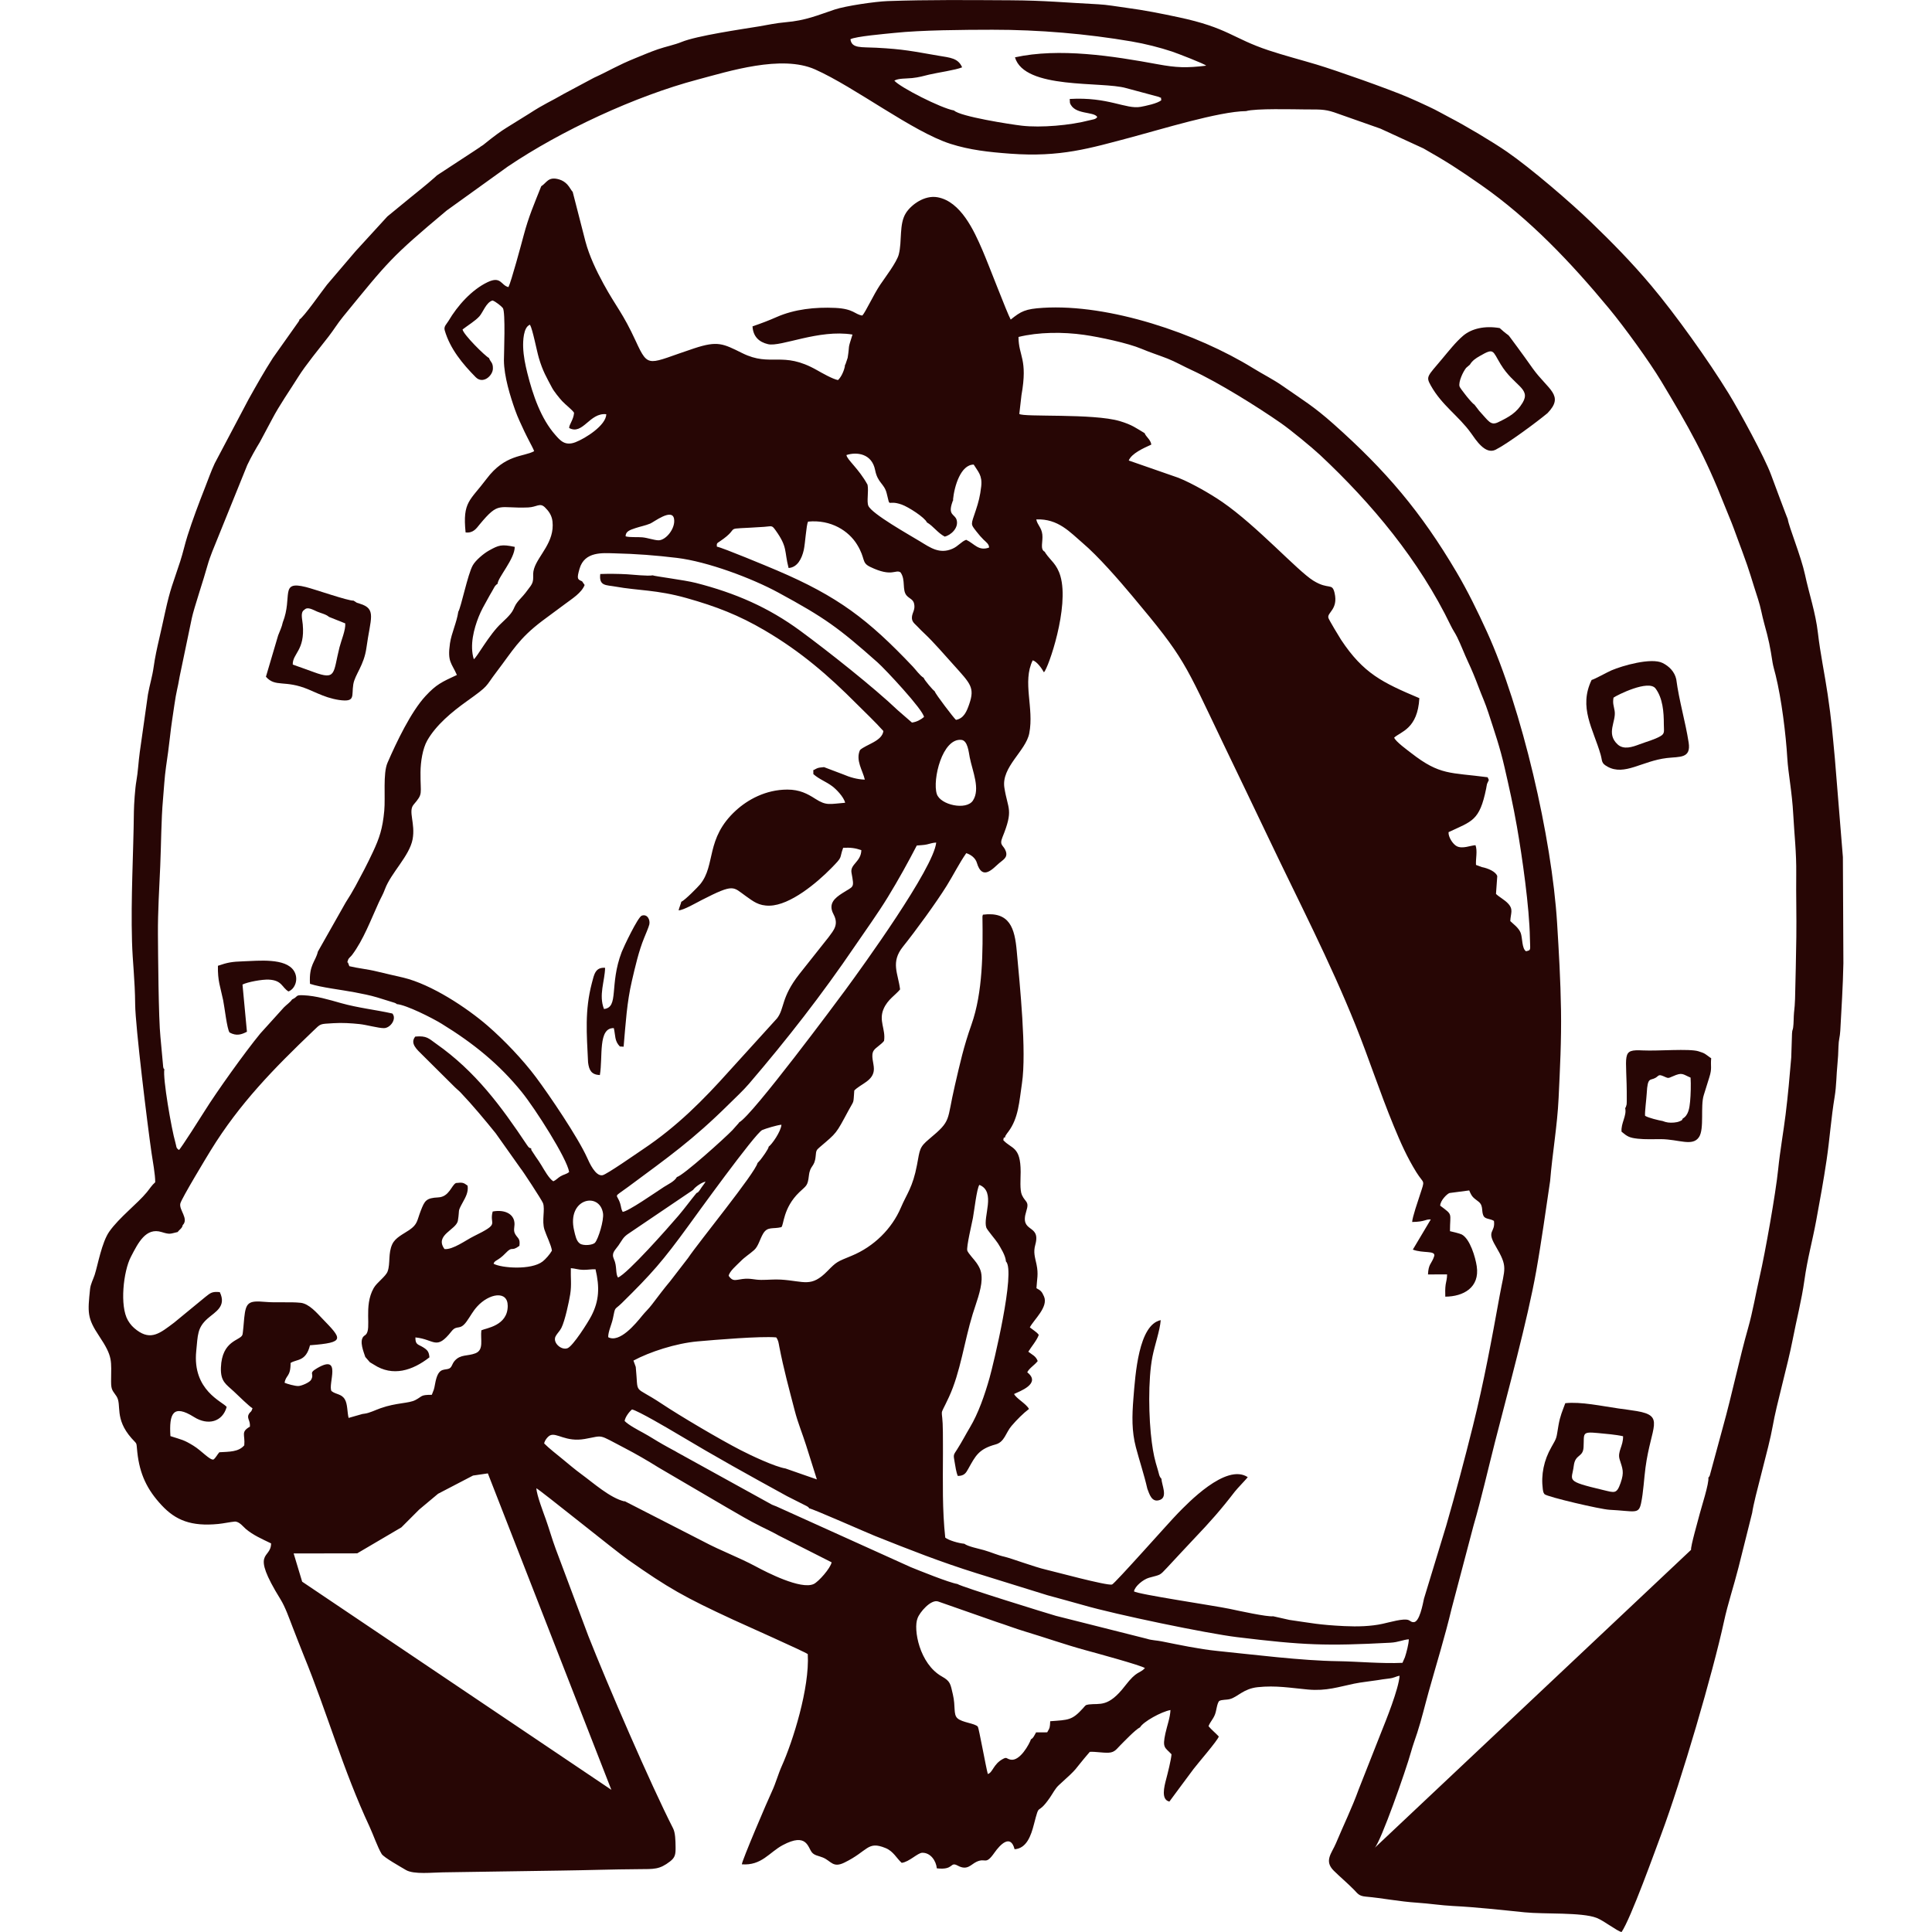 <?xml version="1.0" encoding="utf-8"?>
<!-- Generator: Adobe Illustrator 16.0.3, SVG Export Plug-In . SVG Version: 6.00 Build 0)  -->
<!DOCTYPE svg PUBLIC "-//W3C//DTD SVG 1.1//EN" "http://www.w3.org/Graphics/SVG/1.1/DTD/svg11.dtd">
<svg version="1.1" id="Layer_1" xmlns="http://www.w3.org/2000/svg" xmlns:xlink="http://www.w3.org/1999/xlink" x="0px" y="0px"
	 width="280px" height="280.001px" viewBox="0 0 280 280.001" enable-background="new 0 0 280 280.001" xml:space="preserve">
<g>
	<path fill-rule="evenodd" clip-rule="evenodd" fill="#270605" d="M224.278,59.875c2.503-2.598,0.09-3.371-2.134-6.463
		c-0.86-1.196-1.491-2.112-2.27-3.15c-1.973-2.635-0.573-0.951-2.527-2.714c-2.186-0.374-4.077,0.075-5.307,1.117
		c-1.064,0.902-2.175,2.32-3.032,3.342c-2.145,2.559-2.379,2.547-1.654,3.85c1.618,2.91,4.043,4.407,5.837,6.915
		c0.701,0.98,2.06,3.162,3.567,2.403C218.469,64.313,222.674,61.208,224.278,59.875 M213.696,58.656
		c-0.396-0.207-2.109-2.392-2.174-2.659c-0.164-0.693,0.515-2.128,0.965-2.686l0.543-0.466c0.335-0.568,0.823-0.9,1.417-1.241
		c2.104-1.206,1.819-0.823,3.035,1.182c1.925,3.173,4.447,3.493,3.181,5.588c-0.86,1.423-1.894,2.03-3.554,2.826
		c-1.095,0.524-1.389-0.213-2.729-1.652L213.696,58.656z"/>
	<path fill-rule="evenodd" clip-rule="evenodd" fill="#270605" d="M242.935,98.439c-0.237-1.065-0.997-1.871-1.997-2.362
		c-1.629-0.801-5.819,0.398-7.395,1.078c-0.633,0.273-2.442,1.29-2.874,1.389c-1.923,3.988,0.229,7.075,1.306,10.82
		c0.277,0.964,0.044,1.219,0.998,1.747c2.476,1.371,4.985-0.828,8.616-1.253c1.851-0.216,3.507,0.091,3.144-2.24
		C244.255,104.544,243.352,101.604,242.935,98.439 M233.843,101.106c0.504-0.362,5.092-2.665,6.094-1.322
		c1.04,1.396,1.201,3.377,1.199,5.216c-0.002,0.947,0.185,1.31-0.497,1.695c-0.953,0.537-1.925,0.761-3.036,1.181
		c-1.004,0.379-2.28,0.831-3.172,0.004c-1.714-1.587-0.175-3.311-0.426-4.851C233.878,102.247,233.699,101.965,233.843,101.106z"/>
	<path fill-rule="evenodd" clip-rule="evenodd" fill="#270605" d="M247.999,153.365l-0.227-0.146
		c-0.659-0.474-0.646-0.565-1.626-0.862c-1.352-0.411-5.856-0.015-8.023-0.122c-3.306-0.166-2.323,0.468-2.359,7.034
		c0,0.129,0.001,0.585-0.014,0.685c-0.047,0.334,0.048-0.092-0.052,0.268c-0.076,0.272-0.069,0.233-0.165,0.378
		c0.262,1.081-0.65,2.219-0.523,3.418c0.866,0.725,1.171,0.877,2.344,1.01c1.083,0.123,2.258,0.058,3.351,0.064
		c2.62,0.019,4.586,1.118,5.529-0.3c0.796-1.196,0.175-4.476,0.688-6.08c0.286-0.895,0.502-1.631,0.811-2.602
		C248.15,154.793,247.88,154.594,247.999,153.365 M243.876,162.105c-0.135,0.262-0.028,0.219-0.461,0.405
		c-0.229,0.1-0.528,0.158-0.812,0.181c-0.661,0.051-1.102-0.009-1.632-0.223c-0.609-0.106-2.071-0.455-2.554-0.758
		c-0.062-0.506,0.198-2.467,0.24-3.26c0.129-2.449,0.51-1.793,1.285-2.252c0.446-0.265,0.402-0.534,1.09-0.245
		c0.759,0.317,0.639,0.374,1.409,0.031c1.396-0.623,1.408-0.296,2.569,0.191c0.068,0.966,0.025,2.49-0.068,3.462
		C244.854,160.568,244.707,161.643,243.876,162.105z"/>
	<path fill-rule="evenodd" clip-rule="evenodd" fill="#270605" d="M223.849,216.553c0.449,0.403,8.104,2.188,9.393,2.254
		c3.719,0.19,4.242,0.709,4.594-0.951c0.336-1.576,0.43-3.59,0.642-5.172c0.807-6.008,2.866-7.478-1.265-8.179
		c-0.804-0.137-1.925-0.277-2.632-0.377c-2.439-0.346-5.464-1.012-7.727-0.767c-0.42,1.145-0.747,1.831-0.986,3.205
		c-0.344,1.974-0.162,1.646-1.031,3.167c-1.078,1.888-1.52,3.967-1.241,6.106C223.662,216.354,223.752,216.407,223.849,216.553
		 M235.228,208.152c0.038,1.409-0.847,2.226-0.498,3.352c0.43,1.385,0.697,1.824,0.139,3.414c-0.573,1.636-0.864,1.422-2.539,1.024
		c-5.613-1.334-4.516-1.303-4.25-3.497c0.212-1.753,1.335-1.185,1.42-2.695c0.112-2.003-0.333-2.298,2.106-2.06
		C232.707,207.799,234.154,207.906,235.228,208.152z"/>
	<path fill-rule="evenodd" clip-rule="evenodd" fill="#270605" d="M35.145,142.688c0.724-0.371,2.854-0.764,3.819-0.714
		c1.928,0.101,1.865,1.118,2.843,1.714c0.967-0.363,1.516-1.823,0.795-2.976c-1.203-1.922-5.215-1.461-7.313-1.393
		c-1.72,0.057-2.31,0.172-3.705,0.649c-0.044,2.227,0.349,3.025,0.757,4.989c0.209,1.009,0.551,4.145,0.926,4.678
		c1.023,0.567,1.769,0.281,2.521-0.107L35.145,142.688z"/>
	<path fill-rule="evenodd" clip-rule="evenodd" fill="#270605" d="M59.501,28.617l-3.361,2.755l-4.609,5.036l-2.068,2.424
		l-2.067,2.424c-0.326,0.404-1.173,1.589-2.018,2.714c-0.844,1.125-1.684,2.188-1.993,2.348c-0.024,0.113-0.002,0.099,0,0.102
		c0.001,0.003-0.017,0.023-0.123,0.21l-1.855,2.62l-1.855,2.62c-0.668,1.045-1.248,2.004-1.81,2.971
		c-0.562,0.966-1.107,1.939-1.708,3.012l-2.461,4.657l-2.461,4.657c-0.256,0.549-0.495,1.139-0.726,1.733
		c-0.23,0.594-0.452,1.192-0.673,1.755c-0.438,1.111-0.894,2.297-1.329,3.481c-0.435,1.186-0.849,2.373-1.203,3.49
		c-0.198,0.623-0.364,1.246-0.529,1.868c-0.166,0.622-0.333,1.241-0.532,1.855c-0.55,1.692-0.899,2.641-1.21,3.614
		c-0.311,0.974-0.585,1.974-0.982,3.772c-0.146,0.659-0.285,1.297-0.426,1.939c-0.142,0.642-0.287,1.288-0.445,1.966
		c-0.148,0.638-0.296,1.292-0.431,1.956c-0.135,0.663-0.255,1.336-0.348,2.006c-0.104,0.741-0.252,1.41-0.406,2.065
		c-0.153,0.654-0.311,1.294-0.432,1.979l-0.589,4.165l-0.59,4.164c-0.101,0.728-0.166,1.451-0.235,2.16
		c-0.069,0.708-0.143,1.401-0.263,2.065c-0.094,0.518-0.181,1.361-0.245,2.206s-0.107,1.689-0.113,2.207
		c-0.035,3.176-0.149,6.281-0.231,9.398c-0.082,3.116-0.133,6.243-0.042,9.462c0.042,1.488,0.148,2.854,0.248,4.302
		c0.1,1.448,0.193,2.977,0.209,4.79c0.013,1.589,0.463,5.981,0.98,10.464c0.517,4.484,1.101,9.059,1.385,11.011
		c0.088,0.604,0.227,1.403,0.341,2.189s0.206,1.56,0.199,2.11c-0.264,0.236-0.45,0.454-0.629,0.685
		c-0.18,0.231-0.352,0.477-0.59,0.767c-0.666,0.813-1.664,1.727-2.675,2.691c-1.011,0.964-2.036,1.979-2.755,2.998
		c-0.554,0.785-0.973,2.011-1.31,3.213s-0.591,2.38-0.816,3.071c-0.102,0.313-0.25,0.646-0.382,0.991s-0.248,0.701-0.285,1.059
		c-0.176,1.699-0.283,2.75-0.129,3.701c0.154,0.95,0.57,1.804,1.44,3.107c1.026,1.537,1.46,2.418,1.639,3.302s0.1,1.771,0.097,3.317
		c-0.001,0.641,0.064,0.967,0.195,1.235s0.329,0.479,0.593,0.888c0.399,0.618,0.308,1.415,0.435,2.42
		c0.128,1.006,0.475,2.218,1.753,3.668c0.428,0.485,0.591,0.588,0.669,0.77c0.077,0.182,0.069,0.443,0.156,1.246
		c0.172,1.59,0.525,2.947,1.104,4.193c0.577,1.245,1.38,2.378,2.45,3.52c1.007,1.074,2.073,1.842,3.377,2.291
		c1.304,0.45,2.847,0.583,4.808,0.391c0.389-0.039,0.811-0.109,1.22-0.178c0.409-0.069,0.806-0.135,1.143-0.166
		c0.332-0.03,0.657,0.171,0.941,0.414c0.284,0.243,0.528,0.529,0.696,0.667c0.537,0.444,1.086,0.79,1.684,1.111
		c0.597,0.321,1.24,0.62,1.964,0.968c-0.008,1.207-0.788,1.42-1.005,2.238s0.127,2.242,2.37,5.868
		c0.354,0.572,0.668,1.262,0.954,1.96s0.542,1.405,0.781,2.015c0.274,0.697,0.551,1.417,0.826,2.125
		c0.275,0.709,0.549,1.407,0.816,2.059c1.684,4.111,3.101,8.242,4.58,12.38c1.479,4.137,3.02,8.28,4.951,12.415
		c0.253,0.541,0.544,1.287,0.845,2.018c0.301,0.73,0.612,1.447,0.906,1.931c0.152,0.25,0.857,0.729,1.611,1.194
		s1.555,0.921,1.898,1.126c0.573,0.343,1.548,0.432,2.563,0.433s2.073-0.084,2.811-0.089l8.547-0.129l8.548-0.128
		c1.887-0.024,3.751-0.069,5.62-0.112c1.868-0.041,3.74-0.081,5.641-0.092c1.134-0.008,1.889,0.008,2.552-0.122
		c0.663-0.129,1.233-0.405,2-0.995c0.369-0.283,0.575-0.539,0.687-0.859c0.111-0.319,0.128-0.704,0.12-1.245
		c-0.007-0.471-0.015-0.983-0.063-1.459c-0.047-0.476-0.134-0.915-0.298-1.235c-1.63-3.194-4.001-8.391-6.314-13.676
		c-2.313-5.283-4.568-10.656-5.968-14.205l-2.366-6.313l-2.366-6.313c-0.261-0.701-0.496-1.428-0.727-2.149
		c-0.231-0.722-0.458-1.44-0.701-2.125c-0.184-0.517-0.508-1.371-0.795-2.233c-0.288-0.861-0.541-1.73-0.583-2.274
		c0.217,0.075,3.097,2.355,6.146,4.772s6.265,4.972,7.153,5.595c2.945,2.068,4.987,3.422,7.173,4.665
		c2.186,1.244,4.514,2.378,8.033,4.007c0.752,0.349,3.341,1.505,5.802,2.621c2.461,1.115,4.792,2.189,5.032,2.374
		c0.143,2.454-0.398,5.621-1.177,8.621c-0.778,3.001-1.793,5.836-2.6,7.625c-0.252,0.56-0.472,1.189-0.695,1.818
		c-0.223,0.629-0.448,1.256-0.711,1.811c-0.328,0.694-1.423,3.222-2.434,5.636c-1.011,2.415-1.939,4.716-1.935,4.957
		c1.435,0.107,2.427-0.328,3.307-0.922c0.88-0.593,1.646-1.345,2.63-1.867c1.747-0.927,2.649-0.846,3.191-0.44
		c0.542,0.406,0.724,1.135,1.03,1.505c0.188,0.227,0.429,0.347,0.7,0.443s0.573,0.168,0.881,0.295
		c0.601,0.247,0.961,0.636,1.381,0.86c0.419,0.225,0.897,0.287,1.733-0.121c1.742-0.848,2.571-1.648,3.297-2.1
		c0.727-0.45,1.351-0.553,2.683-0.007c0.569,0.233,0.966,0.604,1.313,0.998c0.348,0.395,0.646,0.812,1.015,1.142
		c0.541-0.062,1.121-0.424,1.648-0.772c0.528-0.349,1.004-0.683,1.333-0.688c0.609-0.012,1.112,0.282,1.475,0.714
		s0.587,1.002,0.638,1.542c1.272,0.146,1.736-0.109,2.028-0.324s0.415-0.386,1.005-0.067c0.698,0.377,1.17,0.336,1.57,0.151
		c0.401-0.184,0.73-0.51,1.142-0.704c0.688-0.325,1.005-0.181,1.318-0.192c0.313-0.014,0.622-0.184,1.294-1.139
		c0.404-0.574,0.987-1.266,1.541-1.529s1.081-0.1,1.374,1.037c0.88-0.058,1.478-0.565,1.906-1.252
		c0.428-0.688,0.687-1.554,0.888-2.332c0.458-1.763,0.543-2.021,0.76-2.196s0.568-0.266,1.558-1.695
		c0.225-0.325,0.415-0.656,0.618-0.968c0.202-0.313,0.417-0.604,0.691-0.853c1.551-1.404,2.012-1.844,2.414-2.314
		c0.402-0.471,0.747-0.975,2.067-2.509c0.467-0.017,0.917,0.023,1.365,0.063c0.448,0.041,0.896,0.081,1.358,0.063
		c0.452-0.018,0.751-0.164,0.998-0.366c0.246-0.201,0.441-0.459,0.685-0.696c0.238-0.234,0.783-0.804,1.356-1.357
		c0.571-0.553,1.171-1.09,1.52-1.259c0.229-0.404,0.994-0.969,1.872-1.463c0.876-0.494,1.863-0.918,2.535-1.041
		c-0.026,0.562-0.15,1.133-0.297,1.699s-0.316,1.129-0.436,1.676c-0.235,1.08-0.254,1.583-0.095,1.944
		c0.16,0.361,0.499,0.581,0.978,1.093c-0.018,0.359-0.162,1.078-0.327,1.798c-0.165,0.722-0.351,1.444-0.448,1.81
		c-0.148,0.564-0.34,1.307-0.34,1.942c0,0.637,0.19,1.166,0.808,1.305c0.554-0.748,1.128-1.527,1.714-2.318
		c0.586-0.792,1.184-1.597,1.782-2.397c0.301-0.402,1.18-1.44,2.001-2.447c0.822-1.008,1.588-1.985,1.662-2.27
		c-0.263-0.281-0.516-0.515-0.763-0.747s-0.488-0.465-0.724-0.745c0.131-0.338,0.288-0.576,0.45-0.82s0.328-0.495,0.476-0.86
		c0.118-0.294,0.187-0.68,0.267-1.045s0.174-0.711,0.344-0.923c0.197-0.117,0.452-0.15,0.728-0.174
		c0.274-0.024,0.57-0.037,0.854-0.115c0.552-0.149,1.038-0.523,1.643-0.888s1.327-0.718,2.354-0.828
		c1.327-0.143,2.534-0.114,3.718-0.022c1.184,0.093,2.345,0.249,3.582,0.362c1.331,0.122,2.449,0.023,3.51-0.163
		c1.061-0.186,2.065-0.46,3.17-0.687c0.56-0.114,1.114-0.195,1.673-0.27c0.559-0.075,1.121-0.145,1.697-0.235
		c0.29-0.047,0.543-0.088,0.8-0.126c0.256-0.038,0.514-0.073,0.814-0.105c0.445-0.047,0.697-0.125,0.912-0.203
		c0.215-0.079,0.394-0.158,0.698-0.207c-0.06,0.942-0.555,2.565-1.128,4.187c-0.574,1.621-1.228,3.24-1.604,4.176l-1.592,4.036
		l-1.592,4.036c-0.504,1.392-1.04,2.656-1.597,3.923c-0.556,1.266-1.13,2.532-1.713,3.924c-0.303,0.723-0.743,1.357-0.927,1.989
		c-0.184,0.634-0.109,1.266,0.617,1.985c0.457,0.451,0.95,0.898,1.45,1.354c0.5,0.457,1.006,0.922,1.485,1.411
		c0.267,0.271,0.438,0.497,0.673,0.666c0.234,0.168,0.531,0.28,1.049,0.324c1.178,0.103,2.385,0.28,3.626,0.455
		c1.243,0.173,2.521,0.343,3.846,0.428c0.835,0.055,1.691,0.151,2.555,0.244c0.863,0.094,1.733,0.185,2.597,0.229
		c1.734,0.087,3.458,0.228,5.185,0.392c1.727,0.162,3.457,0.349,5.204,0.526c1.406,0.144,3.469,0.136,5.45,0.196
		c1.981,0.062,3.881,0.19,4.962,0.607c0.539,0.209,1.275,0.686,1.962,1.129c0.686,0.442,1.321,0.852,1.661,0.925
		c0.654-0.935,1.891-3.935,3.064-6.972c1.173-3.038,2.283-6.112,2.688-7.192c1.462-3.913,3.337-9.783,5.044-15.59
		c1.707-5.808,3.246-11.551,4.038-15.211c0.29-1.341,0.647-2.636,1.018-3.927c0.368-1.292,0.749-2.578,1.084-3.902l0.997-3.979
		l0.995-3.979c0.163-1.151,0.766-3.48,1.397-5.926c0.632-2.444,1.294-5.004,1.576-6.617c0.282-1.622,0.826-3.827,1.39-6.095
		c0.563-2.269,1.147-4.602,1.511-6.479c0.274-1.426,0.598-2.852,0.903-4.281c0.305-1.43,0.592-2.864,0.794-4.31
		c0.225-1.607,0.51-3,0.81-4.375c0.299-1.375,0.614-2.732,0.898-4.268c0.271-1.467,0.541-2.94,0.798-4.409
		c0.256-1.469,0.498-2.932,0.711-4.377c0.227-1.532,0.39-3.05,0.561-4.575c0.171-1.524,0.351-3.055,0.609-4.612
		c0.131-0.79,0.19-1.569,0.238-2.356c0.048-0.786,0.084-1.582,0.168-2.404c0.036-0.36,0.067-0.773,0.092-1.202
		c0.024-0.428,0.042-0.872,0.052-1.297c0.013-0.511,0.066-0.845,0.122-1.171c0.057-0.327,0.116-0.646,0.142-1.124
		c0.084-1.615,0.18-3.213,0.264-4.831s0.153-3.254,0.185-4.943l-0.035-7.692l-0.037-7.692l-0.581-7.143l-0.582-7.142
		c-0.189-1.995-0.305-3.323-0.445-4.647c-0.14-1.325-0.305-2.646-0.594-4.627c-0.212-1.444-0.48-2.938-0.741-4.441
		c-0.259-1.504-0.509-3.017-0.678-4.501c-0.167-1.453-0.485-2.867-0.837-4.266c-0.353-1.399-0.738-2.784-1.036-4.18
		c-0.279-1.305-0.864-3.037-1.397-4.581c-0.535-1.544-1.019-2.899-1.099-3.451c-0.023-0.029-0.563-1.457-1.13-2.967
		c-0.565-1.51-1.159-3.101-1.289-3.46c-0.451-1.24-1.605-3.562-2.836-5.883s-2.539-4.642-3.296-5.876
		c-1.475-2.405-3.411-5.284-5.414-8.078c-2.002-2.794-4.071-5.504-5.81-7.569c-1.459-1.733-2.877-3.295-4.311-4.792
		s-2.882-2.929-4.405-4.4c-1.46-1.411-3.632-3.36-5.877-5.257c-2.244-1.897-4.562-3.744-6.308-4.95
		c-1.079-0.745-2.604-1.702-4.147-2.621c-1.544-0.92-3.107-1.803-4.265-2.4c-0.55-0.284-0.972-0.52-1.411-0.758
		c-0.439-0.238-0.898-0.477-1.522-0.766c-0.569-0.264-1.068-0.497-1.561-0.723c-0.493-0.225-0.981-0.441-1.527-0.674
		c-1.417-0.602-4-1.566-6.587-2.487c-2.586-0.92-5.177-1.798-6.609-2.227c-1.129-0.338-2.301-0.666-3.469-1s-2.33-0.678-3.442-1.046
		c-2.638-0.875-4.11-1.694-5.824-2.486c-1.716-0.792-3.673-1.557-7.278-2.323c-1.302-0.276-2.507-0.526-3.734-0.754
		s-2.479-0.434-3.871-0.621c-0.648-0.088-1.334-0.196-2.015-0.291s-1.355-0.176-1.981-0.207c-2.347-0.118-4.276-0.256-6.25-0.368
		c-1.974-0.113-3.99-0.199-6.51-0.212c-2.989-0.016-5.945-0.04-8.898-0.033c-2.952,0.007-5.901,0.044-8.875,0.15
		c-0.906,0.032-2.428,0.206-3.924,0.438c-1.495,0.232-2.963,0.523-3.761,0.789c-1.25,0.417-2.294,0.814-3.392,1.138
		c-1.097,0.323-2.248,0.574-3.71,0.7c-0.737,0.063-1.377,0.161-1.994,0.268s-1.209,0.226-1.85,0.331
		c-1.301,0.213-3.556,0.552-5.763,0.95c-2.207,0.399-4.366,0.858-5.473,1.313c-0.508,0.208-1.083,0.375-1.671,0.539
		s-1.19,0.324-1.751,0.517c-0.568,0.195-1.1,0.401-1.624,0.613c-0.524,0.211-1.042,0.429-1.583,0.648
		c-1.375,0.557-2.304,1.006-3.184,1.45s-1.71,0.883-2.888,1.42l-2.171,1.16l-2.17,1.16c-0.998,0.581-1.688,0.932-2.411,1.319
		c-0.723,0.388-1.477,0.813-2.601,1.542l-3.312,2.057c-0.88,0.547-1.763,1.184-3.386,2.499c-0.102,0.083-0.225,0.141-0.337,0.214
		c-0.056,0.036-0.11,0.075-0.157,0.123c-0.012,0.012-0.357,0.24-0.913,0.605c-0.557,0.365-1.326,0.868-2.187,1.431
		c-0.86,0.563-1.812,1.186-2.735,1.792C62.765,25.771,64.292,24.77,59.501,28.617 M199.229,267.806
		c0.444-0.443,1.577-3.253,2.688-6.278s2.201-6.267,2.562-7.574c0.141-0.509,0.292-0.977,0.448-1.439
		c0.157-0.463,0.317-0.919,0.474-1.402c0.311-0.955,0.589-1.953,0.857-2.959c0.271-1.006,0.53-2.019,0.804-2.998
		c0.563-2.014,1.148-4.001,1.716-5.995s1.116-3.996,1.603-6.039l1.585-6.004l1.584-6.005c0.568-1.949,1.094-3.992,1.606-6.05
		c0.513-2.057,1.011-4.129,1.523-6.137c0.922-3.61,2.096-8.007,3.196-12.394c1.102-4.386,2.132-8.761,2.766-12.324
		c0.211-1.184,0.383-2.229,0.55-3.276c0.165-1.047,0.325-2.098,0.51-3.295l0.477-3.237l0.477-3.237
		c0.161-1.988,0.422-3.99,0.665-5.996c0.244-2.006,0.471-4.019,0.565-6.029c0.101-2.134,0.204-4.227,0.275-6.334
		c0.069-2.107,0.106-4.23,0.072-6.423c-0.034-2.199-0.111-4.295-0.212-6.37c-0.1-2.075-0.224-4.129-0.354-6.245
		c-0.38-6.156-1.655-13.935-3.471-21.563c-1.814-7.626-4.168-15.103-6.702-20.652c-0.665-1.457-1.359-2.927-2.091-4.378
		c-0.73-1.448-1.497-2.878-2.309-4.252c-2.586-4.379-5.14-8.055-8.001-11.484s-6.032-6.613-9.851-10.01
		c-1.434-1.274-2.53-2.131-3.653-2.936s-2.271-1.559-3.805-2.629c-0.624-0.434-1.327-0.849-2.043-1.26
		c-0.715-0.411-1.443-0.816-2.116-1.232c-4.103-2.531-9.315-4.869-14.704-6.5s-10.955-2.555-15.763-2.258
		c-1.285,0.079-2.08,0.203-2.741,0.459c-0.661,0.255-1.188,0.642-1.937,1.245c-0.273-0.492-1.071-2.486-1.916-4.625
		c-0.846-2.138-1.739-4.42-2.203-5.489c-0.595-1.372-1.372-3.124-2.423-4.608c-1.051-1.484-2.375-2.702-4.062-3.006
		c-0.953-0.171-1.908,0.102-2.719,0.565c-0.812,0.465-1.479,1.12-1.858,1.712c-0.516,0.807-0.649,1.823-0.717,2.88
		c-0.068,1.058-0.071,2.157-0.324,3.132c-0.147,0.568-0.654,1.419-1.207,2.25s-1.15,1.643-1.479,2.132
		c-0.49,0.729-1.026,1.73-1.496,2.607c-0.47,0.878-0.875,1.632-1.104,1.866c-0.545-0.078-0.853-0.324-1.361-0.566
		s-1.217-0.48-2.567-0.543c-1.441-0.067-2.912-0.023-4.347,0.182c-1.436,0.204-2.837,0.569-4.14,1.143
		c-0.561,0.247-1.107,0.474-1.677,0.693s-1.163,0.435-1.817,0.657c0.042,0.742,0.278,1.313,0.667,1.734
		c0.389,0.423,0.93,0.697,1.584,0.85c0.927,0.215,2.762-0.334,4.977-0.836c2.216-0.502,4.811-0.959,7.259-0.559
		c-0.384,1.206-0.474,1.511-0.51,1.783c-0.037,0.271-0.02,0.511-0.19,1.586l-0.159,0.473l-0.159,0.473
		c-0.023,0.008-0.034,0.023-0.041,0.04c-0.007,0.018-0.013,0.035-0.025,0.049l-0.02,0.142l-0.019,0.142
		c-0.081,0.364-0.225,0.753-0.399,1.095c-0.175,0.342-0.38,0.636-0.582,0.812c-0.381-0.068-0.971-0.33-1.55-0.624
		c-0.58-0.293-1.149-0.618-1.493-0.813c-2.522-1.435-4.181-1.53-5.734-1.528c-1.554,0.001-3.001,0.101-5.101-0.941
		c-1.401-0.695-2.291-1.148-3.257-1.287s-2.01,0.037-3.719,0.601c-3.339,1.1-4.979,1.859-6.02,1.839
		c-1.04-0.022-1.479-0.827-2.413-2.855c-0.973-2.11-1.669-3.323-2.36-4.443c-0.691-1.119-1.376-2.145-2.323-3.878
		c-0.525-0.961-1.042-1.972-1.498-3.01c-0.456-1.037-0.852-2.101-1.136-3.169l-0.92-3.58L83,27.81
		c-0.086-0.075-0.198-0.251-0.33-0.456s-0.285-0.435-0.454-0.617c-0.154-0.167-0.331-0.315-0.529-0.44
		c-0.198-0.125-0.417-0.226-0.654-0.295c-0.804-0.238-1.257-0.108-1.606,0.139c-0.349,0.248-0.595,0.613-0.987,0.848
		c-0.507,1.278-0.961,2.37-1.382,3.494c-0.42,1.124-0.807,2.28-1.18,3.688c-0.152,0.573-0.604,2.253-1.065,3.879
		c-0.461,1.626-0.933,3.199-1.124,3.558c-0.548-0.124-0.811-0.538-1.185-0.804c-0.373-0.265-0.856-0.381-1.844,0.091
		c-1.15,0.55-2.24,1.401-3.205,2.391c-0.964,0.99-1.804,2.119-2.454,3.223c-0.142,0.241-0.321,0.437-0.444,0.646
		c-0.122,0.21-0.188,0.433-0.102,0.729c0.389,1.341,1.04,2.56,1.83,3.682c0.79,1.121,1.717,2.146,2.658,3.099
		c0.522,0.528,1.136,0.479,1.623,0.171c0.488-0.31,0.85-0.878,0.869-1.389c0.017-0.464-0.073-0.705-0.193-0.904
		c-0.12-0.198-0.27-0.356-0.372-0.657c-0.3-0.155-1.225-1.003-2.091-1.905c-0.867-0.901-1.675-1.857-1.743-2.231
		c0.42-0.326,0.874-0.631,1.3-0.939s0.826-0.621,1.139-0.964c0.255-0.279,0.503-0.791,0.801-1.265
		c0.299-0.473,0.648-0.907,1.105-1.032c0.206,0.058,0.535,0.269,0.834,0.497c0.3,0.228,0.57,0.471,0.659,0.592
		c0.206,0.277,0.245,1.938,0.234,3.648c-0.012,1.709-0.075,3.467-0.076,3.939c0.009,1.17,0.242,2.481,0.558,3.741
		s0.715,2.469,1.056,3.435c0.202,0.573,0.417,1.085,0.642,1.588c0.227,0.505,0.464,1,0.713,1.543
		c0.11,0.239,0.227,0.471,0.349,0.708c0.122,0.235,0.248,0.478,0.376,0.737c0.098,0.198,0.244,0.468,0.378,0.729
		c0.135,0.261,0.257,0.515,0.31,0.68c-0.771,0.425-1.82,0.528-3.016,0.977c-1.195,0.449-2.536,1.24-3.887,3.043
		c-1.198,1.596-2.07,2.416-2.586,3.397c-0.515,0.98-0.675,2.122-0.446,4.359c0.565,0.065,0.96-0.087,1.271-0.325
		c0.31-0.237,0.537-0.56,0.764-0.834c1.424-1.719,2.099-2.289,2.959-2.451c0.86-0.164,1.905,0.08,4.069-0.009
		c0.629-0.025,1.054-0.209,1.413-0.296c0.358-0.087,0.651-0.078,1.019,0.28c0.255,0.249,0.503,0.527,0.701,0.859
		c0.198,0.332,0.345,0.718,0.397,1.18c0.168,1.503-0.346,2.727-0.979,3.817c-0.632,1.09-1.383,2.048-1.688,3.021
		c-0.176,0.56-0.13,0.957-0.132,1.337c-0.001,0.381-0.049,0.745-0.408,1.239c-0.283,0.39-0.496,0.677-0.706,0.939
		c-0.21,0.264-0.416,0.501-0.686,0.79c-0.781,0.835-0.853,1.159-1.042,1.561c-0.189,0.402-0.496,0.882-1.746,2.029
		c-0.897,0.823-1.801,2.09-2.531,3.172c-0.73,1.082-1.286,1.979-1.488,2.06c-0.313-1.014-0.305-2.122-0.136-3.187
		c0.169-1.064,0.5-2.086,0.832-2.925c0.192-0.485,0.396-0.912,0.609-1.32c0.213-0.408,0.435-0.798,0.664-1.209
		c0.124-0.225,0.238-0.434,0.35-0.634c0.111-0.201,0.221-0.392,0.338-0.581c0.134-0.217,0.224-0.417,0.333-0.597
		c0.11-0.179,0.241-0.338,0.46-0.471c0.018-0.456,0.642-1.359,1.259-2.365c0.618-1.006,1.23-2.115,1.226-2.986
		c-0.963-0.199-1.539-0.266-2.051-0.183s-0.964,0.315-1.681,0.714c-0.396,0.221-0.88,0.573-1.316,0.963
		c-0.437,0.39-0.825,0.813-1.031,1.178c-0.371,0.654-0.792,2.168-1.173,3.601c-0.381,1.435-0.721,2.789-0.929,3.128
		c-0.115,0.788-0.362,1.56-0.606,2.319c-0.245,0.76-0.488,1.509-0.597,2.251c-0.199,1.365-0.142,2.072,0.063,2.658
		c0.204,0.587,0.554,1.052,0.938,1.936c-1.098,0.509-1.844,0.852-2.511,1.276s-1.251,0.931-2.027,1.768
		c-1.061,1.145-2.114,2.813-3.065,4.572c-0.951,1.759-1.8,3.607-2.454,5.111c-0.339,0.779-0.411,2.022-0.42,3.318
		s0.042,2.646-0.05,3.641c-0.12,1.293-0.294,2.28-0.558,3.198c-0.264,0.919-0.616,1.769-1.093,2.786
		c-0.421,0.897-0.824,1.71-1.235,2.508c-0.411,0.797-0.831,1.581-1.286,2.421c-0.226,0.417-0.445,0.797-0.676,1.181
		c-0.231,0.385-0.475,0.771-0.747,1.2l-2.014,3.559l-2.014,3.558c-0.168,0.731-0.496,1.202-0.76,1.839
		c-0.265,0.636-0.466,1.436-0.383,2.824c0.772,0.26,1.939,0.481,3.14,0.68c1.2,0.199,2.432,0.377,3.333,0.549
		c0.557,0.105,1.108,0.213,1.649,0.331c0.542,0.118,1.074,0.249,1.593,0.403l1.288,0.399l1.288,0.4
		c0.12,0.053,0.166,0.075,0.196,0.096c0.03,0.021,0.045,0.04,0.102,0.085c0.68,0.055,1.953,0.552,3.228,1.14
		c1.274,0.588,2.55,1.268,3.235,1.687c2.33,1.429,4.431,2.904,6.354,4.526c1.924,1.622,3.672,3.39,5.297,5.4
		c0.981,1.214,2.62,3.622,4.052,5.97c1.432,2.348,2.655,4.635,2.805,5.606c-0.205,0.171-0.394,0.254-0.595,0.331
		c-0.2,0.076-0.411,0.148-0.659,0.297c-0.196,0.117-0.347,0.247-0.503,0.373s-0.316,0.248-0.531,0.347
		c-0.304-0.174-0.642-0.598-0.951-1.056c-0.309-0.459-0.591-0.952-0.781-1.267c-0.131-0.217-0.255-0.411-0.386-0.607
		s-0.269-0.395-0.429-0.621l-0.297-0.452l-0.297-0.454c-0.07-0.186-0.073-0.12-0.067-0.081c0.006,0.038,0.023,0.051-0.006-0.239
		c-0.121-0.03-0.197-0.037-0.28-0.094c-0.083-0.057-0.174-0.162-0.327-0.39c-1.894-2.834-3.757-5.497-5.859-7.952
		c-2.102-2.457-4.443-4.707-7.294-6.714c-0.552-0.389-0.89-0.688-1.3-0.871c-0.41-0.185-0.894-0.252-1.737-0.177
		c-0.411,0.5-0.342,0.978-0.076,1.422c0.266,0.446,0.728,0.859,1.102,1.234l2.212,2.197l2.212,2.197
		c0.21,0.222,0.417,0.409,0.607,0.58c0.19,0.169,0.364,0.321,0.507,0.471c0.858,0.9,1.764,1.924,2.638,2.949s1.717,2.052,2.45,2.961
		l1.815,2.56l1.814,2.56c0.084,0.075,0.848,1.209,1.612,2.384s1.529,2.39,1.617,2.626c0.167,0.454,0.116,1.091,0.075,1.775
		c-0.041,0.686-0.072,1.418,0.135,2.063c0.146,0.453,0.39,1.009,0.611,1.554c0.221,0.546,0.419,1.08,0.473,1.49
		c-0.145,0.263-0.375,0.572-0.621,0.858c-0.247,0.286-0.511,0.547-0.721,0.711c-0.823,0.643-2.318,0.883-3.749,0.885
		c-1.431,0.001-2.798-0.237-3.366-0.555c0.075-0.27,0.234-0.365,0.511-0.534c0.276-0.17,0.669-0.414,1.211-0.981
		c0.557-0.583,0.741-0.616,0.947-0.622s0.433,0.017,1.075-0.456c0.067-0.535,0.014-0.796-0.103-1
		c-0.117-0.205-0.297-0.354-0.486-0.665c-0.206-0.34-0.199-0.63-0.166-0.937c0.033-0.308,0.091-0.631-0.01-1.037
		c-0.142-0.571-0.539-0.977-1.089-1.203c-0.551-0.228-1.257-0.275-2.02-0.133c-0.279,1.015,0.029,1.424-0.093,1.824
		c-0.123,0.401-0.677,0.795-2.682,1.778c-0.546,0.268-1.295,0.759-2.06,1.168c-0.764,0.409-1.544,0.734-2.149,0.67
		c-0.743-1.021-0.313-1.716,0.33-2.323c0.643-0.606,1.5-1.126,1.612-1.797c0.145-0.866,0.116-1.152,0.155-1.413
		c0.039-0.261,0.146-0.494,0.563-1.255c0.188-0.343,0.396-0.709,0.54-1.106c0.144-0.398,0.222-0.828,0.147-1.296
		c-0.307-0.23-0.492-0.35-0.717-0.398c-0.226-0.05-0.492-0.03-0.962,0.019c-0.324,0.14-0.564,0.642-0.926,1.118
		c-0.361,0.477-0.841,0.929-1.646,0.966c-0.889,0.043-1.381,0.165-1.721,0.456c-0.34,0.291-0.528,0.749-0.808,1.464
		c-0.285,0.729-0.394,1.22-0.586,1.635c-0.193,0.415-0.47,0.753-1.091,1.177c-0.445,0.303-0.943,0.573-1.387,0.888
		c-0.444,0.313-0.833,0.67-1.062,1.146c-0.316,0.661-0.383,1.361-0.422,2.04c-0.039,0.678-0.05,1.335-0.256,1.908
		c-0.136,0.38-0.524,0.778-0.937,1.186c-0.413,0.408-0.852,0.826-1.09,1.25c-0.749,1.328-0.814,2.792-0.8,4.032
		c0.014,1.241,0.105,2.258-0.332,2.693c-0.103,0.103-0.135,0.121-0.164,0.137s-0.054,0.025-0.142,0.11
		c-0.358,0.345-0.351,0.938-0.229,1.525c0.122,0.585,0.356,1.165,0.454,1.479l0.334,0.385l0.334,0.384l0.285,0.169l0.284,0.171
		c1.37,0.897,2.773,1.111,4.14,0.863c1.366-0.249,2.696-0.962,3.919-1.916c-0.033-0.393-0.097-0.655-0.237-0.872
		c-0.141-0.217-0.356-0.387-0.693-0.596c-0.352-0.217-0.633-0.302-0.824-0.467s-0.291-0.411-0.279-0.955
		c1.402,0.143,2.152,0.63,2.829,0.728c0.678,0.098,1.284-0.194,2.4-1.607c0.411-0.521,0.707-0.524,1.028-0.577
		c0.32-0.054,0.667-0.156,1.18-0.875c0.299-0.42,0.513-0.774,0.735-1.115c0.222-0.342,0.451-0.669,0.782-1.035
		c0.853-0.941,1.958-1.537,2.851-1.611c0.893-0.074,1.573,0.373,1.574,1.52c0.002,1.454-0.79,2.259-1.664,2.742
		c-0.874,0.481-1.831,0.64-2.157,0.801c-0.081,0.66,0.021,1.369-0.016,1.976c-0.036,0.606-0.211,1.109-0.845,1.355
		c-0.571,0.222-1.107,0.252-1.607,0.347c-0.5,0.095-0.964,0.255-1.391,0.734c-0.228,0.256-0.322,0.514-0.431,0.727
		c-0.11,0.212-0.235,0.381-0.524,0.455c-0.365,0.095-0.735,0.063-1.065,0.291c-0.329,0.229-0.619,0.719-0.824,1.856
		c-0.084,0.468-0.131,0.681-0.193,0.871s-0.139,0.358-0.285,0.735c-0.839,0-1.167,0.05-1.418,0.168
		c-0.25,0.118-0.424,0.308-0.955,0.587c-0.486,0.256-1.177,0.35-2.033,0.481c-0.856,0.131-1.876,0.3-3.021,0.707
		c-0.382,0.135-0.784,0.31-1.177,0.461c-0.394,0.153-0.779,0.283-1.129,0.329l-0.163,0.023l-0.163,0.024l-1,0.284l-1.001,0.286
		c-0.106-0.423-0.139-0.924-0.198-1.406c-0.058-0.482-0.143-0.945-0.352-1.292c-0.248-0.41-0.56-0.575-0.896-0.705
		c-0.335-0.13-0.693-0.223-1.033-0.491c-0.281-0.485,0.115-1.852,0.122-2.827c0.008-0.975-0.373-1.561-2.206-0.486
		c-0.677,0.396-0.759,0.58-0.741,0.784c0.019,0.204,0.138,0.43-0.139,0.91c-0.107,0.187-0.444,0.401-0.81,0.573
		c-0.367,0.172-0.763,0.3-0.992,0.316c-0.246,0.017-0.677-0.065-1.084-0.169c-0.408-0.104-0.792-0.23-0.946-0.302
		c0.089-0.58,0.308-0.783,0.503-1.1s0.368-0.743,0.364-1.771c0.441-0.291,0.994-0.33,1.512-0.598c0.518-0.267,1-0.762,1.301-1.967
		c2.603-0.201,3.766-0.423,3.913-0.975c0.147-0.552-0.722-1.432-2.184-2.946c-0.354-0.366-0.819-0.893-1.348-1.343
		c-0.529-0.45-1.124-0.825-1.736-0.89c-0.771-0.082-1.648-0.079-2.54-0.073c-0.892,0.006-1.798,0.013-2.625-0.061
		c-1.213-0.107-1.908-0.083-2.328,0.249c-0.421,0.331-0.568,0.97-0.685,2.087c-0.022,0.216-0.066,0.769-0.115,1.296
		c-0.049,0.528-0.103,1.031-0.146,1.148c-0.157,0.426-0.9,0.617-1.621,1.2c-0.722,0.583-1.422,1.557-1.495,3.546
		c-0.036,1.015,0.149,1.614,0.483,2.092c0.334,0.477,0.818,0.831,1.379,1.355c0.34,0.317,0.908,0.871,1.447,1.373
		c0.538,0.502,1.047,0.953,1.268,1.068c-0.068,0.263-0.141,0.39-0.214,0.475s-0.146,0.127-0.214,0.221
		c-0.27,0.371-0.237,0.61-0.146,0.884c0.09,0.272,0.239,0.579,0.201,1.084c-0.684,0.403-0.852,0.683-0.868,1.061
		c-0.016,0.378,0.122,0.854,0.05,1.652c-0.417,0.483-0.954,0.714-1.57,0.833s-1.311,0.127-2.042,0.17
		c-0.153,0.169-0.279,0.365-0.409,0.553c-0.13,0.187-0.264,0.365-0.433,0.496c-0.255,0.077-0.686-0.24-1.203-0.668
		s-1.119-0.967-1.717-1.333c-0.719-0.44-1.124-0.648-1.562-0.815s-0.912-0.294-1.766-0.572c-0.103-1.628-0.011-2.8,0.487-3.324
		c0.5-0.525,1.406-0.401,2.935,0.559c1.012,0.637,2.043,0.813,2.897,0.559c0.854-0.254,1.531-0.938,1.834-2.02
		c-0.282-0.38-1.532-0.975-2.637-2.19s-2.067-3.053-1.775-5.918c0.118-1.153,0.151-1.992,0.344-2.711
		c0.192-0.719,0.543-1.316,1.296-1.986c0.55-0.489,1.247-0.926,1.679-1.501c0.433-0.576,0.601-1.291,0.093-2.336
		c-0.572-0.058-0.912-0.025-1.198,0.091c-0.286,0.116-0.519,0.316-0.875,0.594l-2.272,1.867l-2.271,1.868
		c-1.015,0.762-1.85,1.42-2.689,1.695c-0.839,0.276-1.682,0.17-2.711-0.593c-0.288-0.214-0.524-0.421-0.732-0.649
		c-0.208-0.229-0.388-0.478-0.563-0.776c-0.609-1.04-0.774-2.819-0.652-4.599c0.122-1.779,0.532-3.56,1.074-4.602
		c0.53-1.02,1.073-2.1,1.771-2.834c0.698-0.735,1.551-1.125,2.702-0.764c0.634,0.199,0.948,0.254,1.237,0.23
		c0.288-0.023,0.551-0.126,1.081-0.24c0.111-0.167,0.278-0.306,0.424-0.457c0.146-0.152,0.27-0.317,0.295-0.534
		c0.468-0.466,0.323-1.021,0.092-1.577c-0.231-0.555-0.55-1.109-0.427-1.575c0.102-0.386,1.069-2.093,2.078-3.812
		c1.008-1.717,2.057-3.445,2.319-3.87c2.104-3.42,4.401-6.396,6.879-9.192c2.478-2.797,5.137-5.414,7.965-8.118
		c0.581-0.556,0.809-0.806,1.144-0.933c0.334-0.127,0.776-0.131,1.787-0.195c0.653-0.042,1.294-0.042,1.926-0.015
		c0.632,0.026,1.254,0.079,1.872,0.143c0.493,0.051,1.182,0.2,1.846,0.336c0.664,0.136,1.302,0.257,1.693,0.251
		c0.477-0.006,0.946-0.349,1.213-0.783c0.268-0.435,0.333-0.961,0.003-1.335c-1.208-0.271-2.458-0.476-3.708-0.697
		c-1.25-0.223-2.501-0.464-3.711-0.804c-0.896-0.252-1.797-0.518-2.708-0.73c-0.911-0.214-1.833-0.374-2.767-0.415
		c-0.628-0.027-0.804,0.018-0.939,0.123c-0.136,0.104-0.231,0.27-0.699,0.482c-0.13,0.203-0.333,0.395-0.549,0.583
		c-0.216,0.189-0.448,0.376-0.636,0.569l-1.706,1.888l-1.707,1.888c-1.107,1.342-2.708,3.48-4.239,5.616
		c-1.53,2.136-2.99,4.268-3.816,5.596c-0.189,0.306-1.068,1.693-1.928,3.021s-1.701,2.593-1.818,2.656
		c-0.235-0.163-0.317-0.271-0.364-0.428c-0.048-0.154-0.062-0.354-0.163-0.697c-0.27-0.918-0.731-3.247-1.093-5.504
		c-0.361-2.256-0.623-4.439-0.494-5.066c-0.091-0.111-0.105-0.108-0.111-0.119c-0.006-0.011-0.002-0.038-0.056-0.207l-0.2-2.175
		l-0.2-2.176c-0.14-1.324-0.226-4.341-0.28-7.381c-0.053-3.04-0.074-6.103-0.084-7.516c-0.011-1.638,0.037-3.303,0.106-4.963
		c0.068-1.661,0.157-3.317,0.229-4.938c0.067-1.521,0.1-3.193,0.15-4.856c0.05-1.664,0.117-3.318,0.25-4.801
		c0.075-0.828,0.128-1.609,0.19-2.382c0.063-0.773,0.135-1.539,0.251-2.337c0.099-0.682,0.203-1.404,0.302-2.141
		c0.1-0.736,0.193-1.486,0.273-2.223c0.094-0.865,0.192-1.595,0.295-2.303s0.21-1.396,0.322-2.18
		c0.161-1.129,0.281-1.729,0.399-2.28c0.118-0.55,0.234-1.048,0.387-1.972l0.879-4.213l0.878-4.214
		c0.155-0.732,0.588-2.144,1.052-3.633c0.464-1.488,0.961-3.054,1.245-4.093c0.071-0.259,0.183-0.604,0.303-0.95
		s0.248-0.691,0.352-0.95l2.542-6.283l2.542-6.281c0.281-0.595,0.587-1.18,0.897-1.737c0.31-0.559,0.625-1.089,0.922-1.579
		l0.876-1.641l0.876-1.641c0.562-1.076,1.199-2.112,1.855-3.135c0.656-1.022,1.33-2.031,1.967-3.053
		c0.525-0.841,1.292-1.876,2.091-2.911s1.63-2.07,2.284-2.909c0.395-0.507,0.715-0.977,1.042-1.446s0.659-0.94,1.076-1.452
		c3.293-4.028,5.017-6.174,6.932-8.164c1.915-1.989,4.021-3.82,8.078-7.219l4.422-3.18l4.421-3.181
		c3.872-2.614,8.503-5.173,13.291-7.377c4.789-2.203,9.736-4.051,14.237-5.243c2.249-0.595,5.287-1.506,8.373-1.996
		s6.219-0.559,8.658,0.527c2.9,1.292,6.434,3.55,9.929,5.704c3.495,2.154,6.951,4.205,9.697,5.082
		c1.392,0.444,2.778,0.743,4.204,0.958c1.425,0.216,2.892,0.35,4.444,0.464c3.644,0.269,6.516,0.077,9.241-0.385
		c2.725-0.462,5.302-1.194,8.36-2.005c2.09-0.555,5.255-1.488,8.387-2.289c3.134-0.801,6.236-1.469,8.202-1.492
		c0.678-0.202,2.39-0.266,4.162-0.277c1.772-0.012,3.604,0.028,4.521,0.037c0.894,0.008,1.546-0.009,2.157,0.032
		c0.611,0.041,1.182,0.141,1.912,0.385l3.358,1.182l3.358,1.183l3.114,1.433l3.115,1.433c1.678,0.95,2.953,1.707,4.219,2.513
		c1.266,0.806,2.521,1.661,4.162,2.806c3.485,2.435,6.731,5.232,9.796,8.255c3.063,3.023,5.947,6.272,8.709,9.609
		c1.13,1.364,2.594,3.289,3.992,5.231c1.398,1.943,2.731,3.905,3.597,5.347c1.982,3.3,3.558,5.971,5,8.739
		c1.442,2.768,2.751,5.634,4.2,9.323c0.227,0.575,0.449,1.109,0.664,1.632c0.215,0.523,0.423,1.035,0.619,1.567
		c0.202,0.549,0.415,1.13,0.627,1.704c0.212,0.573,0.422,1.141,0.617,1.663c0.565,1.514,0.911,2.552,1.227,3.556
		c0.317,1.005,0.605,1.975,1.06,3.355c0.208,0.633,0.346,1.207,0.477,1.786s0.255,1.162,0.436,1.81
		c0.327,1.169,0.538,2.001,0.711,2.828c0.173,0.826,0.311,1.648,0.489,2.796c0.039,0.251,0.116,0.569,0.2,0.894
		s0.175,0.656,0.244,0.932c0.423,1.72,0.794,3.855,1.085,5.998c0.291,2.142,0.502,4.291,0.605,6.038
		c0.063,1.084,0.235,2.3,0.412,3.653c0.178,1.354,0.361,2.846,0.448,4.479c0.081,1.515,0.199,2.887,0.292,4.28
		c0.093,1.393,0.161,2.806,0.141,4.404c-0.018,1.517-0.005,3.031,0.009,4.545c0.013,1.514,0.025,3.027,0.005,4.545
		c-0.02,1.495-0.048,2.97-0.079,4.453c-0.033,1.482-0.068,2.974-0.105,4.503c-0.009,0.373-0.028,0.7-0.054,1.021
		c-0.027,0.319-0.06,0.632-0.096,0.972c-0.031,0.306-0.04,0.691-0.053,1.08c-0.013,0.388-0.028,0.779-0.075,1.096
		c-0.034,0.229-0.063,0.285-0.09,0.361c-0.026,0.077-0.051,0.174-0.072,0.482l-0.056,1.75l-0.057,1.75
		c-0.117,1.396-0.235,2.757-0.367,4.121c-0.131,1.363-0.277,2.729-0.45,4.137c-0.149,1.212-0.354,2.548-0.553,3.903
		s-0.393,2.731-0.523,4.022c-0.174,1.728-0.646,4.76-1.175,7.792c-0.527,3.031-1.111,6.06-1.507,7.78
		c-0.277,1.205-0.531,2.484-0.796,3.75c-0.267,1.265-0.544,2.517-0.872,3.666c-0.627,2.196-1.206,4.588-1.799,7.044
		c-0.593,2.457-1.2,4.977-1.882,7.426l-0.943,3.473l-0.942,3.471c-0.062,0.117-0.079,0.155-0.099,0.182
		c-0.02,0.027-0.04,0.044-0.106,0.12c0.072,0.377-0.188,1.476-0.493,2.591c-0.306,1.113-0.656,2.242-0.765,2.678
		c-0.112,0.446-0.445,1.624-0.739,2.75c-0.295,1.127-0.551,2.201-0.506,2.441l-0.31,0.292 M43.792,229.23l-0.617-2.045l-0.617-2.047
		l4.604-0.007l4.605-0.008l3.204-1.884l3.204-1.884l1.287-1.289l1.287-1.287l1.368-1.146l1.369-1.145l2.534-1.32l2.534-1.32
		l1.075-0.157l1.075-0.157l8.949,22.93l8.95,22.93 M80.005,56.193c0.122,0.242,0.386,0.617,0.671,0.987
		c0.286,0.37,0.592,0.735,0.8,0.957c0.264,0.282,0.618,0.586,0.944,0.877c0.327,0.291,0.625,0.57,0.778,0.806
		c-0.034,0.511-0.221,0.943-0.395,1.31c-0.173,0.365-0.333,0.663-0.312,0.903c1.002,0.531,1.736-0.034,2.524-0.699
		c0.788-0.666,1.631-1.432,2.853-1.302c-0.017,0.813-0.78,1.691-1.717,2.435s-2.046,1.352-2.755,1.625
		c-0.768,0.295-1.326,0.225-1.774-0.016c-0.449-0.239-0.79-0.646-1.125-1.024c-1.052-1.186-1.871-2.635-2.525-4.185
		c-0.655-1.55-1.146-3.199-1.542-4.783c-0.153-0.613-0.294-1.232-0.403-1.858c-0.108-0.626-0.184-1.259-0.207-1.898
		c-0.015-0.417-0.011-1.148,0.117-1.818c0.129-0.67,0.383-1.278,0.871-1.45c0.199,0.346,0.438,1.27,0.669,2.248
		c0.231,0.979,0.455,2.015,0.621,2.582c0.277,0.942,0.557,1.646,0.866,2.303C79.274,54.846,79.612,55.451,80.005,56.193z
		 M90.499,217.544l0.006,0.027l0.007,0.027c-1.049-0.25-2.177-0.918-3.258-1.682c-1.082-0.764-2.118-1.623-2.983-2.255
		c-0.481-0.352-0.947-0.72-1.407-1.096c-0.46-0.375-0.916-0.757-1.378-1.138c-0.362-0.298-0.852-0.688-1.335-1.087
		s-0.958-0.81-1.287-1.146c0.037-0.228,0.173-0.484,0.34-0.702c0.167-0.217,0.366-0.396,0.527-0.469
		c0.48-0.22,1.044,0.033,1.835,0.279c0.791,0.247,1.808,0.486,3.195,0.243c1.425-0.251,1.865-0.441,2.449-0.311
		c0.584,0.132,1.314,0.586,3.319,1.627c0.824,0.428,1.652,0.884,2.474,1.357s1.636,0.964,2.434,1.462l4.922,2.884l4.921,2.882
		c0.891,0.514,1.698,0.988,2.499,1.443c0.801,0.455,1.596,0.89,2.463,1.32c0.446,0.223,0.881,0.431,1.313,0.646
		c0.433,0.215,0.863,0.438,1.303,0.685l3.834,1.941l3.833,1.941c-0.079,0.427-0.551,1.127-1.089,1.763
		c-0.539,0.636-1.145,1.206-1.491,1.374c-0.926,0.447-2.653,0.013-4.332-0.63s-3.308-1.495-4.037-1.886
		c-1.343-0.719-2.573-1.268-3.818-1.824c-1.245-0.555-2.504-1.117-3.907-1.861l-5.676-2.908L90.499,217.544z M85.713,190.692
		c-0.252,0.49-0.92,1.585-1.621,2.597c-0.702,1.011-1.438,1.939-1.829,2.098c-0.451,0.184-1.008-0.021-1.391-0.384
		c-0.382-0.364-0.59-0.89-0.341-1.35c0.119-0.219,0.266-0.4,0.413-0.587c0.148-0.187,0.295-0.378,0.416-0.616
		c0.259-0.511,0.535-1.459,0.768-2.412s0.422-1.91,0.507-2.438c0.113-0.698,0.125-1.303,0.115-1.906s-0.042-1.207-0.019-1.902
		c0.327,0.023,0.597,0.082,0.876,0.136c0.279,0.054,0.569,0.103,0.933,0.108c0.31,0.004,0.598-0.021,0.886-0.046
		c0.287-0.024,0.574-0.048,0.881-0.037c0.305,1.296,0.438,2.434,0.354,3.521C86.579,188.561,86.277,189.597,85.713,190.692z
		 M83.208,178.343c-0.554-2.334,0.372-3.755,1.496-4.194c1.124-0.44,2.446,0.101,2.688,1.688c0.078,0.51-0.093,1.442-0.343,2.313
		c-0.249,0.871-0.578,1.682-0.813,1.945c-0.165,0.185-0.583,0.305-1.023,0.337c-0.44,0.031-0.903-0.025-1.159-0.197
		c-0.268-0.181-0.438-0.479-0.562-0.821C83.368,179.072,83.29,178.689,83.208,178.343z M124.643,108.691
		c-0.343,0.746-0.242,1.497-0.019,2.223c0.224,0.726,0.569,1.427,0.713,2.076c-0.572-0.018-1.121-0.107-1.642-0.242
		c-0.52-0.134-1.012-0.313-1.47-0.51l-1.401-0.53l-1.402-0.531c-0.173,0.027-0.319,0.035-0.462,0.049s-0.282,0.033-0.442,0.084
		c-0.073,0.024-0.139,0.054-0.199,0.084c-0.06,0.031-0.116,0.063-0.168,0.087c-0.143,0.065-0.12,0.072-0.108,0.072
		c0.012,0.002,0.014-0.001-0.173,0.048l0.004,0.295l0.004,0.295c0.442,0.387,0.897,0.654,1.358,0.911
		c0.461,0.257,0.927,0.504,1.391,0.853c0.259,0.195,0.674,0.573,1.048,1.013s0.709,0.939,0.808,1.374
		c-1.124,0.087-1.796,0.206-2.394,0.171c-0.597-0.034-1.118-0.224-1.939-0.751c-0.576-0.37-1.145-0.702-1.789-0.942
		c-0.644-0.238-1.363-0.386-2.242-0.387c-1.574-0.001-3.016,0.366-4.278,0.93c-1.262,0.563-2.344,1.323-3.198,2.106
		c-2.221,2.035-2.94,4.009-3.391,5.822c-0.451,1.814-0.634,3.47-1.782,4.87c-0.155,0.189-0.703,0.764-1.279,1.32
		c-0.577,0.557-1.183,1.096-1.455,1.216c-0.02,0.123-0.092,0.323-0.171,0.547s-0.167,0.47-0.217,0.685
		c0.313,0.018,0.979-0.268,1.654-0.601c0.674-0.334,1.358-0.717,1.709-0.896c2.375-1.213,3.492-1.688,4.256-1.693
		c0.764-0.004,1.174,0.463,2.133,1.137c0.519,0.364,0.975,0.718,1.503,0.977c0.529,0.259,1.13,0.422,1.943,0.403
		c1.487-0.032,3.193-0.856,4.788-1.936c1.595-1.08,3.077-2.415,4.116-3.471c0.899-0.914,1.182-1.236,1.318-1.543
		c0.135-0.306,0.122-0.595,0.43-1.44c0.592-0.02,1.019-0.011,1.413,0.042c0.394,0.051,0.756,0.146,1.221,0.3
		c-0.019,0.856-0.433,1.361-0.813,1.811c-0.381,0.45-0.727,0.843-0.611,1.474c0.215,1.166,0.299,1.633,0.116,1.947
		c-0.182,0.314-0.631,0.477-1.481,1.031c-0.509,0.332-1.029,0.7-1.316,1.181c-0.287,0.48-0.343,1.072,0.074,1.852
		c0.398,0.746,0.404,1.324,0.219,1.84c-0.185,0.518-0.559,0.971-0.921,1.464l-2.131,2.688l-2.131,2.688
		c-1.345,1.72-1.869,2.955-2.197,3.943c-0.329,0.987-0.461,1.729-1.024,2.462l-3.455,3.806l-3.455,3.804
		c-1.89,2.112-3.782,4.124-5.82,6.023c-2.039,1.898-4.222,3.683-6.696,5.337c-0.478,0.319-1.792,1.23-3.063,2.078
		c-1.271,0.847-2.498,1.627-2.797,1.685c-0.515,0.101-0.996-0.357-1.386-0.926c-0.39-0.568-0.691-1.248-0.845-1.591
		c-0.665-1.48-2.04-3.76-3.491-5.991s-2.978-4.416-3.943-5.706c-0.932-1.246-2.069-2.576-3.274-3.857
		c-1.206-1.28-2.48-2.512-3.686-3.56c-1.526-1.323-3.569-2.828-5.74-4.127c-2.172-1.297-4.472-2.386-6.511-2.878
		c-0.662-0.159-1.305-0.304-1.945-0.448c-0.639-0.144-1.274-0.29-1.918-0.452c-0.645-0.161-1.328-0.274-2.004-0.386
		c-0.675-0.111-1.343-0.22-1.958-0.371l-0.041-0.108l-0.04-0.107c-0.005-0.015-0.018-0.043-0.029-0.073
		c-0.012-0.029-0.023-0.061-0.029-0.076c-0.003-0.01-0.009-0.024-0.014-0.039c-0.006-0.015-0.012-0.029-0.014-0.041
		c-0.043-0.153-0.1-0.106-0.12-0.1c-0.021,0.006-0.006-0.029,0.094-0.349c0.048-0.153,0.138-0.263,0.246-0.371
		c0.108-0.109,0.234-0.222,0.354-0.381c0.81-1.076,1.488-2.348,2.105-3.657c0.617-1.311,1.172-2.661,1.737-3.896
		c0.179-0.393,0.334-0.685,0.479-0.978c0.146-0.292,0.284-0.584,0.428-0.976c0.44-1.191,1.329-2.394,2.165-3.603
		s1.619-2.425,1.847-3.64c0.213-1.141,0.044-2.155-0.076-3.003c-0.121-0.848-0.192-1.53,0.218-2.01
		c0.715-0.836,0.959-1.186,1.028-1.739c0.068-0.554-0.039-1.313-0.025-2.964c0.006-0.757,0.083-1.611,0.242-2.424
		c0.159-0.813,0.4-1.582,0.733-2.171c0.64-1.126,1.542-2.169,2.546-3.118c1.005-0.949,2.114-1.804,3.168-2.557
		c1.683-1.2,2.335-1.703,2.778-2.185c0.443-0.481,0.678-0.94,1.528-2.055c1.207-1.582,2.017-2.794,2.954-3.935
		c0.938-1.14,2.001-2.208,3.716-3.503c0.555-0.419,1.108-0.825,1.655-1.227c0.548-0.401,1.089-0.798,1.621-1.199
		c0.506-0.381,1.107-0.785,1.637-1.236c0.529-0.452,0.988-0.95,1.209-1.524l-0.186-0.269l-0.186-0.27
		c-0.339-0.141-0.536-0.23-0.594-0.469c-0.058-0.237,0.02-0.621,0.229-1.35c0.366-1.272,1.212-1.841,2.174-2.085
		c0.961-0.245,2.036-0.167,2.858-0.148c1.589,0.037,3.1,0.11,4.593,0.221c1.494,0.111,2.969,0.259,4.486,0.442
		c2.213,0.267,4.925,1.001,7.563,1.929s5.2,2.049,7.111,3.086c3.376,1.831,5.565,3.108,7.616,4.556s3.965,3.065,6.794,5.578
		c0.541,0.479,2.189,2.19,3.718,3.915c1.529,1.723,2.94,3.461,3.008,3.994c-0.211,0.177-0.468,0.356-0.763,0.502
		c-0.294,0.146-0.626,0.26-0.984,0.305l-1.016-0.882l-1.016-0.882c-1.75-1.669-4.289-3.817-6.886-5.914
		c-2.597-2.096-5.253-4.141-7.238-5.599c-2.32-1.707-4.677-3.08-7.169-4.21c-2.494-1.13-5.124-2.018-7.996-2.752
		c-0.823-0.211-2.331-0.452-3.661-0.657c-1.331-0.206-2.482-0.376-2.591-0.44c-0.336,0.069-1.061,0.043-1.802-0.007
		s-1.499-0.123-1.9-0.146c-0.604-0.035-1.276-0.057-1.948-0.063c-0.671-0.007-1.344,0.001-1.949,0.023
		c-0.102,0.891,0.107,1.285,0.517,1.488c0.409,0.202,1.018,0.214,1.715,0.341c1.615,0.293,3.099,0.402,4.722,0.592
		c1.623,0.188,3.385,0.457,5.556,1.068c2.147,0.604,4.039,1.225,5.861,1.968c1.822,0.742,3.575,1.608,5.443,2.703
		c2.655,1.556,4.982,3.207,7.149,4.977c2.168,1.77,4.178,3.657,6.198,5.688c0.639,0.642,1.292,1.273,1.942,1.92
		s1.299,1.308,1.93,2.012c-0.094,0.733-0.708,1.214-1.414,1.613C125.906,107.961,125.106,108.28,124.643,108.691z M111.406,166.178
		c-0.013,0.178-0.241,0.563-0.503,0.952s-0.557,0.781-0.706,0.974l-0.207,0.227l-0.206,0.225c-0.154,0.706-2.307,3.601-4.604,6.592
		c-2.296,2.991-4.735,6.08-5.463,7.175l-1.297,1.682l-1.297,1.682c-0.438,0.518-0.875,1.069-1.313,1.636
		c-0.438,0.565-0.875,1.146-1.311,1.719c-0.262,0.346-0.501,0.609-0.729,0.854c-0.228,0.245-0.444,0.471-0.661,0.739
		c-0.499,0.618-1.328,1.629-2.237,2.375c-0.91,0.746-1.901,1.228-2.725,0.787c-0.013-0.388,0.114-0.858,0.266-1.332
		c0.151-0.475,0.326-0.953,0.409-1.357c0.189-0.934,0.237-1.226,0.375-1.421c0.139-0.193,0.366-0.29,0.917-0.83
		c2.166-2.131,3.652-3.656,5.063-5.289c1.41-1.634,2.745-3.375,4.608-5.937c0.398-0.548,2.819-3.902,5.264-7.177
		c2.446-3.272,4.917-6.462,5.416-6.679c0.256-0.111,0.793-0.289,1.346-0.448c0.553-0.157,1.122-0.295,1.441-0.325
		c-0.033,0.494-0.383,1.213-0.78,1.846S111.629,166.026,111.406,166.178z M100.448,172.454c0.164-0.237,0.494-0.522,0.845-0.756
		c0.351-0.232,0.721-0.413,0.961-0.441c-0.066,0.124-0.15,0.244-0.246,0.374c-0.096,0.131-0.205,0.271-0.32,0.438
		c-0.072,0.104-0.184,0.289-0.302,0.454s-0.245,0.311-0.343,0.334c-0.031,0.008-0.05,0.02-0.067,0.031
		c-0.016,0.012-0.029,0.025-0.048,0.036c-0.376,0.453-0.805,1.009-1.25,1.579c-0.444,0.572-0.905,1.159-1.346,1.675
		c-0.766,0.895-2.615,3.001-4.445,4.953c-1.83,1.951-3.64,3.746-4.325,4.019c-0.196-0.304-0.225-0.71-0.262-1.169
		c-0.038-0.459-0.085-0.968-0.317-1.476c-0.209-0.458-0.176-0.776-0.026-1.071s0.416-0.565,0.671-0.928
		c0.268-0.379,0.43-0.68,0.633-0.955c0.203-0.275,0.447-0.524,0.879-0.801l4.653-3.148L100.448,172.454z M107.125,162.659
		c-0.006,0.013-0.015,0.027-0.024,0.04s-0.017,0.024-0.022,0.03c-0.004,0.006-0.014,0.02-0.023,0.034
		c-0.009,0.014-0.019,0.028-0.025,0.036l-0.439,0.492l-0.439,0.493c-0.536,0.561-2.325,2.212-4.092,3.747
		c-1.768,1.535-3.513,2.954-3.961,3.054c-0.177,0.322-0.499,0.585-0.852,0.816s-0.735,0.431-1.035,0.625
		c-0.592,0.384-1.888,1.272-3.133,2.072s-2.443,1.511-2.84,1.534c-0.128-0.234-0.177-0.409-0.215-0.59
		c-0.038-0.182-0.064-0.368-0.148-0.63c-0.248-0.776-0.529-0.954-0.462-1.148c0.067-0.195,0.481-0.409,1.627-1.258
		c2.918-2.163,5.252-3.858,7.516-5.663c2.263-1.806,4.455-3.721,7.087-6.325c0.442-0.437,0.955-0.926,1.462-1.428
		c0.508-0.504,1.011-1.02,1.433-1.511c2.774-3.239,5.419-6.473,7.973-9.782s5.015-6.695,7.423-10.236
		c0.758-1.115,1.572-2.271,2.382-3.453c0.81-1.182,1.616-2.389,2.36-3.603c0.771-1.26,1.508-2.53,2.208-3.782
		c0.699-1.254,1.36-2.489,1.98-3.683c0.266-0.028,0.527-0.043,0.776-0.063c0.25-0.021,0.488-0.047,0.708-0.1
		c0.229-0.054,0.428-0.114,0.638-0.164c0.209-0.051,0.427-0.09,0.694-0.103c-0.188,1.867-2.847,6.348-5.776,10.794
		s-6.13,8.86-7.405,10.595c-0.521,0.708-3.888,5.249-7.363,9.736C111.663,157.727,108.08,162.162,107.125,162.659z M117.275,218.604
		c0.2,0.001,2.284,0.882,4.465,1.819c2.182,0.938,4.459,1.934,5.046,2.168c2.517,1.004,4.892,1.946,7.299,2.846
		c2.406,0.898,4.845,1.754,7.489,2.58l5.125,1.592l5.124,1.59c0.848,0.238,1.729,0.476,2.607,0.713
		c0.878,0.239,1.754,0.478,2.589,0.72c2.365,0.686,6.85,1.713,11.281,2.634c4.431,0.921,8.81,1.736,10.962,1.998
		c4.858,0.591,8.091,0.916,11.271,1.032c3.182,0.116,6.312,0.023,10.964-0.222c0.59-0.031,1.054-0.141,1.473-0.25
		s0.793-0.217,1.204-0.245c0.001,0.313-0.087,0.808-0.202,1.302c-0.114,0.494-0.257,0.99-0.364,1.308l-0.176,0.4l-0.176,0.4
		c-1.499,0.071-3.115,0.021-4.72-0.05c-1.604-0.072-3.193-0.167-4.639-0.188c-2.64-0.036-5.702-0.275-8.761-0.572
		c-3.058-0.297-6.111-0.649-8.734-0.913c-1.308-0.132-2.68-0.352-4.047-0.602c-1.367-0.252-2.73-0.533-4.022-0.791
		c-0.356-0.07-0.722-0.108-1.077-0.155c-0.354-0.046-0.7-0.102-1.017-0.209l-6.607-1.666l-6.609-1.666
		c-0.458-0.129-3.884-1.18-7.266-2.249c-3.383-1.07-6.721-2.16-7.004-2.366c-0.585-0.087-1.988-0.581-3.388-1.111
		c-1.4-0.53-2.797-1.097-3.371-1.329l-9.665-4.368l-9.665-4.367c-0.128-0.065-0.254-0.111-0.385-0.158
		c-0.13-0.047-0.263-0.095-0.403-0.163l-6.854-3.783l-6.854-3.783c-0.155-0.096-0.241-0.146-0.332-0.196
		c-0.091-0.05-0.187-0.1-0.361-0.192c-0.244-0.131-0.478-0.258-0.71-0.387c-0.232-0.128-0.464-0.258-0.703-0.393
		c-0.506-0.285-0.977-0.573-1.438-0.854s-0.913-0.553-1.381-0.808c-0.399-0.218-0.933-0.501-1.44-0.805s-0.988-0.628-1.28-0.925
		c0.047-0.308,0.228-0.658,0.441-0.965c0.213-0.308,0.458-0.571,0.634-0.706c0.439,0.095,1.765,0.791,3.135,1.557
		c1.37,0.767,2.787,1.602,3.409,1.974c2.853,1.706,5.388,3.172,7.932,4.607s5.098,2.843,7.99,4.43l1.444,0.73l1.444,0.729
		c0.177,0.122,0.212,0.139,0.227,0.156C117.192,218.47,117.185,218.485,117.275,218.604z M90.666,77.729
		c0-0.348,0.14-0.575,0.394-0.752c0.253-0.177,0.619-0.304,1.067-0.45c0.384-0.125,0.727-0.212,1.065-0.305s0.674-0.191,1.042-0.341
		c0.256-0.105,1.046-0.672,1.808-1.018c0.762-0.346,1.496-0.471,1.642,0.308c0.131,0.694-0.169,1.487-0.635,2.102
		c-0.467,0.615-1.102,1.051-1.644,1.032c-0.314-0.012-0.699-0.101-1.102-0.196c-0.402-0.097-0.822-0.199-1.207-0.236
		c-0.361-0.035-0.814-0.026-1.255-0.03C91.4,77.838,90.973,77.82,90.666,77.729z M151.408,79.96
		c-0.361-0.182-0.418-0.545-0.399-0.993c0.019-0.449,0.113-0.982,0.053-1.506c-0.061-0.521-0.236-0.855-0.419-1.165
		c-0.182-0.311-0.372-0.595-0.458-1.02c1.596-0.064,2.825,0.406,3.875,1.083c1.051,0.676,1.925,1.555,2.811,2.308
		c1.16,0.984,2.484,2.335,3.758,3.728c1.275,1.392,2.5,2.825,3.462,3.973c3.842,4.582,5.708,6.944,7.34,9.676
		c1.633,2.733,3.031,5.837,5.938,11.903c1.06,2.214,2.141,4.455,3.225,6.708c1.083,2.253,2.17,4.518,3.242,6.774
		c2.179,4.582,4.396,9.035,6.54,13.52c2.145,4.485,4.219,9.001,6.11,13.707c0.96,2.393,1.823,4.777,2.7,7.182
		s1.769,4.828,2.784,7.296c0.509,1.234,0.995,2.377,1.522,3.482c0.528,1.105,1.098,2.175,1.772,3.263
		c0.572,0.921,0.896,1.152,0.979,1.453c0.084,0.299-0.072,0.666-0.46,1.858c-0.13,0.398-0.404,1.206-0.65,1.999
		c-0.245,0.794-0.46,1.572-0.471,1.911c0.98-0.019,1.433-0.119,1.751-0.21c0.317-0.092,0.503-0.175,0.949-0.161l-1.302,2.187
		l-1.302,2.186c0.734,0.279,1.54,0.306,2.149,0.359c0.61,0.053,1.022,0.134,0.969,0.521c-0.001,0.004-0.025,0.078-0.055,0.162
		c-0.029,0.083-0.063,0.176-0.079,0.217c-0.17,0.414-0.351,0.637-0.496,0.937s-0.258,0.677-0.289,1.402l1.382-0.002l1.382-0.002
		c0.006,0.306-0.028,0.55-0.07,0.778c-0.043,0.229-0.096,0.442-0.133,0.687c-0.042,0.286-0.061,0.582-0.065,0.879
		c-0.006,0.296,0.001,0.594,0.011,0.882c1.309-0.007,2.563-0.337,3.432-1.05s1.354-1.808,1.128-3.346
		c-0.097-0.656-0.341-1.652-0.711-2.564s-0.866-1.738-1.467-2.055c-0.127-0.066-0.496-0.175-0.862-0.272
		c-0.365-0.098-0.729-0.184-0.842-0.204c0-1.365,0.123-1.932,0.008-2.335c-0.115-0.404-0.469-0.646-1.423-1.36
		c0.002-0.373,0.256-0.81,0.554-1.164c0.297-0.354,0.637-0.627,0.809-0.673l1.42-0.186l1.421-0.186
		c0.211,0.501,0.354,0.756,0.544,0.962c0.188,0.205,0.421,0.361,0.808,0.666c0.402,0.318,0.481,0.689,0.521,1.069
		c0.039,0.379,0.037,0.766,0.277,1.112c0.16,0.181,0.375,0.248,0.621,0.313s0.525,0.125,0.814,0.292
		c0.117,0.875-0.164,1.202-0.309,1.597c-0.145,0.394-0.151,0.852,0.515,1.986c0.935,1.594,1.277,2.376,1.292,3.271
		c0.016,0.896-0.295,1.907-0.666,3.961c-0.586,3.229-1.157,6.36-1.782,9.482c-0.624,3.122-1.302,6.234-2.098,9.426
		c-0.605,2.433-1.235,4.874-1.882,7.293c-0.646,2.418-1.311,4.813-1.986,7.149l-1.612,5.292l-1.612,5.292
		c-0.086,0.404-0.25,1.259-0.497,2.012c-0.247,0.752-0.579,1.401-1.002,1.394c-0.211-0.004-0.313-0.048-0.406-0.108
		c-0.091-0.06-0.174-0.135-0.344-0.198c-0.366-0.136-1.025-0.06-1.733,0.08c-0.709,0.14-1.467,0.345-2.033,0.468
		c-0.833,0.183-1.738,0.287-2.673,0.337c-0.934,0.048-1.897,0.039-2.847-0.007c-1.854-0.09-3.038-0.199-4.163-0.344
		c-1.126-0.145-2.193-0.324-3.815-0.555l-1.172-0.264l-1.171-0.264c-0.423,0.06-1.678-0.141-2.99-0.39
		c-1.313-0.25-2.683-0.548-3.333-0.686c-1.107-0.232-4.445-0.76-7.567-1.283c-3.124-0.522-6.032-1.039-6.282-1.251
		c0.068-0.379,0.408-0.814,0.832-1.183c0.424-0.37,0.934-0.672,1.344-0.787c0.869-0.243,1.241-0.309,1.538-0.465
		c0.298-0.156,0.521-0.404,1.091-1.01c0.695-0.739,1.332-1.43,1.976-2.126c0.643-0.695,1.294-1.396,2.019-2.155
		c1.097-1.148,2.055-2.186,2.982-3.253c0.929-1.068,1.826-2.168,2.804-3.443c0.19-0.249,0.651-0.747,1.071-1.2s0.8-0.861,0.829-0.93
		c-1.583-1.042-3.783-0.065-5.749,1.333c-1.967,1.399-3.697,3.221-4.342,3.871c-0.585,0.59-2.887,3.157-5.089,5.59
		c-2.203,2.431-4.307,4.727-4.493,4.771c-0.392,0.093-2.5-0.383-4.657-0.915s-4.36-1.121-4.939-1.252
		c-0.787-0.179-2.06-0.595-3.246-0.99c-1.187-0.396-2.288-0.772-2.733-0.872c-0.516-0.115-1-0.28-1.484-0.453
		c-0.485-0.173-0.97-0.354-1.486-0.5c-0.391-0.112-0.978-0.245-1.53-0.399c-0.552-0.155-1.07-0.332-1.322-0.529
		c-0.452-0.044-1.02-0.169-1.537-0.332c-0.517-0.163-0.983-0.363-1.233-0.559c-0.218-2.016-0.305-4.022-0.335-6.042
		c-0.03-2.019-0.004-4.05,0.002-6.112c0.002-0.521,0-1.041-0.002-1.562c-0.002-0.52-0.005-1.04-0.008-1.561
		c-0.01-2.049-0.179-2.482-0.152-2.822c0.028-0.342,0.251-0.59,1.029-2.271c0.839-1.813,1.391-3.815,1.887-5.866
		c0.496-2.05,0.937-4.148,1.555-6.153c0.229-0.746,0.54-1.61,0.8-2.48c0.259-0.87,0.467-1.747,0.493-2.519
		c0.018-0.55-0.035-0.964-0.159-1.338c-0.123-0.374-0.316-0.706-0.579-1.092c-0.158-0.233-0.453-0.57-0.728-0.902
		c-0.274-0.333-0.53-0.661-0.61-0.875c-0.074-0.273,0.096-1.271,0.302-2.293c0.206-1.021,0.447-2.068,0.516-2.442
		c0.097-0.523,0.234-1.581,0.395-2.576c0.161-0.997,0.345-1.934,0.536-2.216c1.235,0.492,1.354,1.668,1.23,2.908
		c-0.123,1.239-0.486,2.545-0.215,3.296c0.061,0.168,0.41,0.621,0.777,1.089c0.368,0.466,0.755,0.946,0.894,1.17
		c0.189,0.306,0.472,0.759,0.712,1.237s0.438,0.984,0.455,1.396c0.73,0.688,0.268,4.444-0.443,8.259
		c-0.71,3.815-1.668,7.688-1.928,8.607c-0.353,1.252-0.762,2.544-1.234,3.775c-0.472,1.232-1.008,2.403-1.613,3.414
		c-0.3,0.5-0.598,1.038-0.904,1.58c-0.305,0.54-0.619,1.086-0.947,1.597c-0.277,0.432-0.418,0.613-0.464,0.833
		c-0.046,0.219,0.003,0.475,0.105,1.052c0.055,0.309,0.107,0.664,0.177,1.011c0.069,0.347,0.156,0.687,0.278,0.963
		c0.474-0.008,0.77-0.118,0.988-0.3c0.218-0.182,0.358-0.435,0.521-0.725c0.527-0.943,0.904-1.663,1.456-2.229
		c0.552-0.567,1.281-0.981,2.512-1.315c0.651-0.177,1.017-0.602,1.325-1.104s0.557-1.083,0.975-1.572
		c0.393-0.459,0.818-0.918,1.25-1.341c0.432-0.423,0.87-0.81,1.286-1.125c-0.208-0.39-0.667-0.765-1.113-1.126
		c-0.447-0.362-0.883-0.71-1.046-1.043c0.365-0.181,1.368-0.555,2.017-1.089c0.649-0.535,0.943-1.23-0.108-2.054
		c0.148-0.308,0.403-0.557,0.683-0.808s0.584-0.504,0.832-0.821c-0.135-0.37-0.337-0.597-0.574-0.788
		c-0.236-0.189-0.509-0.345-0.786-0.568c0.198-0.336,0.51-0.746,0.806-1.173c0.295-0.427,0.575-0.869,0.711-1.27
		c-0.101-0.129-0.192-0.226-0.286-0.313c-0.094-0.086-0.192-0.16-0.307-0.244l-0.352-0.264l-0.352-0.265
		c0.294-0.561,0.971-1.299,1.494-2.086c0.521-0.787,0.889-1.624,0.566-2.379c-0.163-0.381-0.289-0.601-0.449-0.768
		c-0.16-0.166-0.353-0.277-0.651-0.441c0.032-0.656,0.111-1.158,0.143-1.677c0.033-0.518,0.019-1.051-0.134-1.772
		c-0.117-0.548-0.237-0.985-0.29-1.423c-0.053-0.438-0.039-0.877,0.114-1.43c0.427-1.547-0.155-1.95-0.717-2.369
		s-1.104-0.854-0.597-2.461c0.239-0.757,0.211-1.068,0.06-1.333c-0.151-0.263-0.428-0.478-0.685-1.042
		c-0.165-0.361-0.211-0.963-0.216-1.591c-0.004-0.629,0.032-1.283,0.032-1.752c0-1.882-0.332-2.705-0.813-3.223
		c-0.48-0.517-1.11-0.729-1.704-1.389c0.07-0.352,0.075-0.404,0.092-0.393c0.017,0.012,0.047,0.089,0.167-0.007
		c0.031-0.146,0.023-0.164,0.036-0.189c0.012-0.026,0.043-0.061,0.152-0.239c0.049-0.082,0.093-0.142,0.139-0.2
		c0.045-0.06,0.092-0.117,0.148-0.192c0.742-0.997,1.135-2.086,1.393-3.256s0.379-2.42,0.577-3.736
		c0.349-2.319,0.271-5.894,0.05-9.5c-0.22-3.606-0.583-7.245-0.803-9.693c-0.147-1.636-0.395-3.078-1.094-4.048
		c-0.701-0.97-1.854-1.469-3.813-1.22l-0.032,0.125l-0.032,0.124c0.035,2.563,0.052,5.313-0.147,8.008s-0.615,5.335-1.447,7.682
		c-0.57,1.609-0.981,2.999-1.346,4.397c-0.364,1.398-0.682,2.806-1.065,4.452c-0.605,2.595-0.709,3.839-1.07,4.776
		c-0.361,0.936-0.981,1.563-2.617,2.926c-0.739,0.615-1.081,0.998-1.291,1.506c-0.21,0.509-0.289,1.142-0.5,2.26
		c-0.31,1.64-0.678,2.681-1.076,3.564c-0.397,0.884-0.826,1.611-1.257,2.625c-0.658,1.547-1.64,2.963-2.859,4.158
		c-1.22,1.195-2.676,2.17-4.281,2.832c-1.063,0.438-1.604,0.648-2.046,0.92c-0.442,0.272-0.786,0.604-1.454,1.286
		c-1.194,1.22-2.028,1.586-2.99,1.62s-2.052-0.263-3.76-0.372c-0.475-0.03-0.951-0.019-1.428,0.001
		c-0.477,0.019-0.953,0.045-1.43,0.042c-0.52-0.003-0.907-0.071-1.306-0.121s-0.811-0.081-1.379-0.012
		c-0.543,0.067-0.898,0.171-1.193,0.149s-0.531-0.168-0.836-0.603c0.051-0.331,0.34-0.712,0.682-1.08
		c0.343-0.368,0.74-0.723,1.01-0.996c0.348-0.354,0.668-0.611,0.991-0.859c0.323-0.247,0.648-0.486,1.007-0.805
		c0.305-0.271,0.513-0.666,0.702-1.093c0.19-0.427,0.363-0.885,0.597-1.28c0.319-0.539,0.667-0.699,1.091-0.762
		s0.923-0.029,1.547-0.18c0.188-0.136,0.243-0.826,0.55-1.771c0.306-0.944,0.864-2.142,2.059-3.293
		c0.498-0.479,0.801-0.696,1.002-0.983c0.201-0.288,0.299-0.646,0.386-1.412c0.092-0.804,0.299-1.097,0.503-1.397
		s0.404-0.61,0.48-1.445c0.036-0.4,0.058-0.617,0.134-0.786c0.076-0.169,0.206-0.292,0.458-0.508c1.256-1.072,1.834-1.54,2.33-2.171
		s0.909-1.424,1.836-3.146c0.432-0.804,0.601-1.011,0.682-1.274c0.081-0.265,0.075-0.587,0.156-1.619
		c0.474-0.492,1.182-0.845,1.773-1.287c0.591-0.443,1.064-0.977,1.068-1.83c0.003-0.438-0.123-0.93-0.187-1.403
		c-0.065-0.474-0.07-0.928,0.171-1.288c0.141-0.211,0.403-0.417,0.685-0.64c0.282-0.223,0.583-0.463,0.802-0.743
		c0.134-0.844-0.071-1.574-0.213-2.31c-0.142-0.737-0.223-1.479,0.157-2.347c0.297-0.681,0.728-1.178,1.167-1.606
		c0.438-0.43,0.885-0.791,1.214-1.199c-0.142-1.165-0.494-2.146-0.582-3.118c-0.088-0.974,0.086-1.938,0.996-3.074
		c0.917-1.144,2.126-2.745,3.295-4.365c1.169-1.619,2.298-3.258,3.056-4.478c0.487-0.785,0.942-1.604,1.401-2.406
		c0.458-0.801,0.921-1.586,1.424-2.305c0.333,0.103,0.667,0.277,0.942,0.514s0.494,0.535,0.597,0.886
		c0.393,1.329,0.971,1.541,1.565,1.32c0.595-0.222,1.206-0.874,1.665-1.272c0.272-0.237,0.589-0.437,0.801-0.688
		c0.212-0.252,0.32-0.556,0.176-1.002c-0.156-0.48-0.408-0.684-0.558-0.923c-0.149-0.239-0.197-0.515,0.056-1.139
		c0.819-2.021,1.016-3.016,0.946-3.904c-0.071-0.89-0.41-1.673-0.664-3.273c-0.238-1.501,0.538-2.829,1.436-4.105
		c0.899-1.275,1.919-2.496,2.17-3.783c0.36-1.844,0.101-3.702-0.057-5.493c-0.157-1.79-0.213-3.514,0.556-5.087
		c0.299,0.081,0.631,0.376,0.925,0.72c0.294,0.345,0.552,0.74,0.703,1.021c0.318-0.305,1.245-2.669,1.927-5.52
		c0.683-2.853,1.119-6.189,0.455-8.442c-0.258-0.874-0.616-1.436-0.998-1.91c-0.381-0.476-0.788-0.864-1.144-1.393l-0.063-0.106
		L151.408,79.96z M135.441,100.158c-0.107-0.057-0.479-0.458-0.835-0.885c-0.356-0.428-0.697-0.881-0.742-1.042
		c-0.264-0.151-0.55-0.444-0.824-0.757c-0.274-0.313-0.536-0.644-0.754-0.874c-3.228-3.405-5.937-5.946-8.947-8.108
		c-3.01-2.161-6.323-3.943-10.758-5.833c-0.631-0.27-2.574-1.081-4.474-1.851c-1.899-0.769-3.755-1.493-4.214-1.587
		c-0.024-0.246-0.016-0.37,0.044-0.461c0.06-0.094,0.169-0.153,0.348-0.273c1.777-1.19,1.704-1.609,2.029-1.788
		s1.048-0.117,4.419-0.344c0.572-0.038,0.847-0.111,1.052-0.074c0.204,0.036,0.337,0.182,0.622,0.582
		c0.888,1.242,1.194,1.977,1.36,2.716c0.167,0.739,0.193,1.481,0.52,2.74c0.635-0.04,1.115-0.378,1.471-0.862
		c0.355-0.484,0.587-1.116,0.729-1.743c0.107-0.479,0.196-1.379,0.292-2.223c0.095-0.843,0.196-1.633,0.327-1.894
		c1.674-0.166,3.147,0.174,4.353,0.799s2.142,1.535,2.743,2.509c0.651,1.057,0.798,1.709,0.949,2.179
		c0.15,0.469,0.303,0.755,0.966,1.075c1.594,0.771,2.503,0.851,3.108,0.795c0.604-0.055,0.903-0.243,1.278-0.009
		c0.401,0.55,0.445,1.198,0.481,1.809c0.037,0.611,0.066,1.185,0.438,1.583c0.206,0.222,0.437,0.353,0.633,0.509
		c0.196,0.156,0.358,0.336,0.427,0.656c0.093,0.431,0.028,0.744-0.067,1.03c-0.095,0.287-0.221,0.549-0.25,0.876
		c-0.031,0.351,0.064,0.589,0.217,0.794c0.153,0.204,0.363,0.374,0.563,0.584c0.194,0.205,0.365,0.381,0.538,0.553
		s0.349,0.34,0.553,0.532c0.588,0.55,1.337,1.347,2.087,2.17c0.75,0.824,1.5,1.675,2.092,2.335c1.218,1.359,1.989,2.175,2.352,2.952
		c0.362,0.776,0.316,1.515-0.099,2.72c-0.179,0.518-0.372,1.036-0.664,1.452c-0.292,0.415-0.684,0.726-1.259,0.831
		c-0.164-0.136-0.899-1.062-1.613-2.012C136.214,101.369,135.521,100.395,135.441,100.158z M113.847,212.825
		c-0.77-0.126-2.011-0.593-3.254-1.128c-1.244-0.534-2.488-1.138-3.266-1.539c-1.524-0.784-3.714-2.021-5.86-3.284
		c-2.146-1.264-4.246-2.555-5.589-3.45c-2.12-1.411-2.947-1.668-3.298-2.109s-0.227-1.065-0.442-3.21l-0.167-0.459l-0.167-0.459
		c1.173-0.631,2.711-1.258,4.349-1.761s3.374-0.883,4.942-1.021c1.319-0.117,3.587-0.312,5.816-0.451
		c2.229-0.141,4.418-0.228,5.581-0.13c0.161,0.221,0.246,0.413,0.304,0.62c0.058,0.208,0.089,0.43,0.143,0.71
		c0.329,1.685,0.676,3.188,1.048,4.682c0.372,1.495,0.769,2.98,1.196,4.629c0.229,0.885,0.505,1.711,0.792,2.525
		c0.286,0.815,0.581,1.621,0.849,2.468l0.781,2.474l0.781,2.475l-2.27-0.789L113.847,212.825z M134.335,75.711
		c0.468,0.269,0.85,0.645,1.247,1.021s0.807,0.757,1.33,1.035c0.429-0.091,0.948-0.402,1.316-0.839s0.585-0.999,0.41-1.591
		c-0.127-0.428-0.456-0.584-0.664-0.88c-0.208-0.295-0.295-0.731,0.061-1.716c0.055-0.15,0.056-0.18,0.063-0.193
		c0.006-0.015,0.018-0.013,0.092-0.103l-0.037-0.005l-0.038-0.004c0.098-1.003,0.379-2.276,0.872-3.301
		c0.492-1.024,1.193-1.8,2.13-1.806c0.306,0.506,0.625,0.892,0.843,1.355c0.218,0.463,0.337,1.003,0.245,1.816
		c-0.078,0.688-0.176,1.259-0.304,1.806s-0.287,1.071-0.485,1.667c-0.353,1.061-0.551,1.54-0.549,1.897
		c0.003,0.358,0.208,0.596,0.659,1.175c0.189,0.243,0.353,0.444,0.514,0.628c0.161,0.184,0.319,0.352,0.498,0.529
		c0.174,0.173,0.379,0.335,0.539,0.518c0.16,0.182,0.274,0.384,0.269,0.635c-0.774,0.277-1.303,0.136-1.788-0.144
		c-0.484-0.279-0.925-0.698-1.526-0.978c-0.339,0.112-0.629,0.345-0.938,0.596c-0.309,0.25-0.638,0.518-1.055,0.699
		c-0.938,0.41-1.74,0.369-2.496,0.114c-0.756-0.258-1.465-0.73-2.216-1.188c-0.756-0.461-2.499-1.455-4.115-2.48
		c-1.617-1.026-3.108-2.082-3.361-2.668c-0.135-0.314-0.118-0.835-0.09-1.398c0.027-0.564,0.065-1.172-0.029-1.66
		c-0.64-1.172-1.387-2.081-1.983-2.779c-0.595-0.698-1.039-1.188-1.074-1.523c0.736-0.24,1.656-0.3,2.451,0.002
		s1.465,0.964,1.703,2.171c0.188,0.949,0.517,1.432,0.844,1.857c0.328,0.426,0.654,0.795,0.834,1.517
		c0.287,1.146,0.279,1.358,0.477,1.382c0.197,0.024,0.598-0.141,1.701,0.249c0.485,0.172,1.321,0.64,2.074,1.153
		C133.512,74.793,134.182,75.354,134.335,75.711z M149.416,252.068c-0.109,0.33-0.51,1.14-1.054,1.831
		c-0.544,0.691-1.23,1.265-1.91,1.119c-0.319-0.068-0.443-0.174-0.564-0.222c-0.121-0.047-0.238-0.037-0.542,0.126
		c-0.698,0.375-1.063,0.87-1.345,1.295c-0.28,0.426-0.478,0.784-0.839,0.886c-0.128-0.45-0.454-2.123-0.765-3.702
		c-0.312-1.581-0.609-3.07-0.68-3.155c-0.208-0.253-0.78-0.399-1.384-0.564c-0.605-0.165-1.243-0.347-1.586-0.669
		c-0.305-0.287-0.364-0.71-0.399-1.281c-0.035-0.569-0.045-1.289-0.251-2.165c-0.178-0.758-0.264-1.233-0.461-1.606
		c-0.197-0.372-0.505-0.643-1.128-0.991c-1.634-0.914-2.677-2.636-3.231-4.323c-0.554-1.688-0.619-3.343-0.296-4.122
		c0.14-0.412,0.621-1.108,1.199-1.656s1.256-0.948,1.789-0.768l4.23,1.481l4.23,1.482c0.7,0.225,1.392,0.47,2.081,0.71
		c0.69,0.239,1.378,0.477,2.07,0.683c1.44,0.433,2.896,0.909,4.351,1.375s2.909,0.922,4.345,1.314c0.588,0.16,2.646,0.72,4.61,1.285
		c1.963,0.566,3.833,1.139,4.047,1.326c-0.412,0.428-0.699,0.505-1.098,0.757c-0.398,0.25-0.909,0.675-1.77,1.795
		c-1.232,1.602-2.145,2.23-2.95,2.483c-0.807,0.253-1.506,0.13-2.313,0.23c-0.261,0.032-0.388,0.077-0.49,0.16
		c-0.102,0.082-0.181,0.201-0.346,0.383c-0.802,0.882-1.323,1.304-1.979,1.531c-0.655,0.226-1.444,0.258-2.781,0.357
		c-0.026,0.466-0.034,0.693-0.086,0.892c-0.052,0.199-0.148,0.368-0.352,0.718l-0.803,0.002l-0.804,0.001
		c-0.104,0.177-0.204,0.388-0.321,0.574C149.724,251.827,149.59,251.989,149.416,252.068z M135.768,115.069
		c-0.33-1.026-0.13-3.063,0.499-4.804c0.628-1.741,1.687-3.187,3.074-3.034c0.457,0.051,0.719,0.496,0.887,1.025
		c0.167,0.529,0.24,1.143,0.317,1.529c0.202,1.009,0.591,2.148,0.793,3.246c0.201,1.097,0.215,2.152-0.334,2.992
		c-0.477,0.729-1.658,0.89-2.783,0.669C137.096,116.472,136.025,115.869,135.768,115.069z M155.064,14.913
		c0.311,0.879,1.171,1.179,2.018,1.364c0.847,0.185,1.681,0.254,1.939,0.672c-0.095,0.179-0.263,0.271-0.463,0.332
		s-0.434,0.093-0.659,0.152c-1.39,0.366-3.146,0.642-4.902,0.786c-1.756,0.144-3.511,0.157-4.898-0.002
		c-0.856-0.099-3.097-0.433-5.232-0.851c-2.134-0.417-4.165-0.918-4.599-1.353c-0.936-0.159-2.898-1.001-4.728-1.924
		c-1.829-0.922-3.525-1.925-3.927-2.405c0.311-0.176,0.728-0.246,1.18-0.282c0.452-0.037,0.939-0.041,1.39-0.086
		c0.5-0.051,0.919-0.129,1.314-0.218c0.395-0.09,0.767-0.191,1.172-0.288c0.579-0.139,1.551-0.306,2.488-0.486
		s1.839-0.374,2.281-0.566c-0.292-0.675-0.721-1.023-1.294-1.24c-0.574-0.217-1.292-0.302-2.162-0.45
		c-1.893-0.322-3.13-0.557-4.398-0.737c-1.267-0.18-2.564-0.307-4.576-0.413c-1.105-0.059-2-0.025-2.64-0.147
		c-0.64-0.123-1.026-0.401-1.116-1.083c0.358-0.207,1.625-0.402,2.96-0.562c1.334-0.16,2.736-0.285,3.363-0.351
		c1.989-0.21,4.52-0.325,7.069-0.388c2.55-0.063,5.12-0.074,7.187-0.076c3.377-0.003,6.798,0.144,10.184,0.43
		s6.738,0.713,9.978,1.267c1,0.171,2.028,0.391,3.027,0.642s1.969,0.532,2.854,0.827c0.317,0.106,1.513,0.555,2.646,1.009
		s2.206,0.911,2.282,1.035c-1.431,0.173-2.506,0.246-3.566,0.213c-1.062-0.033-2.107-0.172-3.478-0.425
		c-3.218-0.594-6.781-1.197-10.341-1.475c-3.561-0.277-7.118-0.23-10.32,0.475c0.695,2.354,3.853,3.217,7.271,3.617
		s7.1,0.337,8.842,0.844l2.347,0.63l2.348,0.631c0.331,0.161,0.389,0.147,0.386,0.161c-0.003,0.012-0.065,0.051,0.022,0.316
		c-0.237,0.241-0.838,0.459-1.455,0.63c-0.617,0.171-1.251,0.295-1.553,0.35c-1.064,0.191-2.238-0.177-3.843-0.553
		c-1.604-0.375-3.641-0.757-6.428-0.592l0.014,0.286L155.064,14.913z M215.773,113.044l-0.086-0.199l-0.085-0.199
		c-2.724-0.361-4.447-0.423-6.012-0.801c-1.563-0.378-2.969-1.071-5.053-2.696c-0.225-0.175-0.804-0.601-1.349-1.051
		c-0.543-0.451-1.052-0.926-1.133-1.199c0.479-0.438,1.329-0.754,2.091-1.516c0.762-0.761,1.434-1.971,1.559-4.199
		c-2.67-1.128-4.696-2.022-6.461-3.244c-1.764-1.224-3.265-2.774-4.883-5.216c-0.112-0.17-0.547-0.883-0.966-1.592
		c-0.418-0.709-0.82-1.414-0.869-1.568c-0.124-0.395,0.239-0.701,0.563-1.211c0.324-0.509,0.609-1.219,0.328-2.42
		c-0.182-0.772-0.388-0.867-0.833-0.944c-0.445-0.078-1.129-0.141-2.265-0.848c-1.146-0.714-3.181-2.692-5.558-4.928
		c-2.379-2.234-5.099-4.724-7.611-6.457c-0.456-0.314-0.995-0.661-1.538-0.994c-0.544-0.335-1.095-0.655-1.574-0.921
		c-0.485-0.268-1.03-0.561-1.59-0.841c-0.561-0.279-1.134-0.546-1.679-0.761l-3.592-1.25l-3.591-1.249
		c0.206-0.517,0.746-0.966,1.373-1.351c0.628-0.384,1.343-0.702,1.899-0.956c-0.05-0.365-0.243-0.644-0.449-0.899
		c-0.205-0.255-0.423-0.487-0.522-0.759c-0.619-0.365-1.064-0.666-1.581-0.943c-0.518-0.277-1.106-0.53-2.011-0.801
		c-1.924-0.574-5.439-0.712-8.538-0.768c-3.099-0.056-5.779-0.028-6.03-0.275l0.156-1.362l0.156-1.361
		c0.471-2.646,0.365-4.049,0.14-5.145c-0.225-1.095-0.568-1.88-0.57-3.286c1.448-0.358,3.06-0.544,4.694-0.586
		c1.635-0.041,3.293,0.062,4.835,0.283c1.103,0.158,2.683,0.454,4.235,0.815c1.552,0.361,3.076,0.787,4.068,1.206
		c0.646,0.273,1.275,0.506,1.896,0.729c0.621,0.225,1.232,0.439,1.847,0.68c0.563,0.22,1.144,0.501,1.73,0.794
		c0.587,0.294,1.179,0.6,1.766,0.868c1.942,0.891,4.334,2.226,6.662,3.631s4.594,2.882,6.283,4.057
		c0.716,0.496,1.853,1.387,2.952,2.286c1.1,0.898,2.161,1.806,2.728,2.335c3.746,3.508,7.341,7.321,10.571,11.443
		c3.229,4.123,6.097,8.557,8.387,13.304c0.162,0.338,0.312,0.588,0.459,0.835c0.147,0.246,0.294,0.488,0.454,0.812
		c0.287,0.583,0.545,1.185,0.798,1.786c0.254,0.603,0.505,1.206,0.781,1.794c0.268,0.566,0.53,1.166,0.785,1.776
		c0.254,0.611,0.499,1.234,0.729,1.847c0.245,0.654,0.487,1.234,0.727,1.829c0.238,0.595,0.474,1.202,0.704,1.911
		c0.464,1.434,0.882,2.678,1.27,3.936c0.388,1.259,0.744,2.53,1.085,4.019c0.32,1.395,0.633,2.766,0.932,4.171
		c0.299,1.404,0.586,2.844,0.853,4.373c0.387,2.218,0.842,5.152,1.207,8.087c0.366,2.934,0.644,5.865,0.678,8.079
		c0.014,0.907,0.07,1.344,0.024,1.576s-0.192,0.263-0.587,0.354c-0.31-0.207-0.435-0.689-0.516-1.211s-0.118-1.082-0.254-1.447
		c-0.141-0.376-0.424-0.711-0.72-1c-0.295-0.287-0.602-0.528-0.789-0.715c0.022-0.567,0.147-0.987,0.163-1.374
		c0.015-0.388-0.079-0.742-0.492-1.18c-0.264-0.279-0.575-0.506-0.883-0.722c-0.309-0.217-0.613-0.424-0.86-0.661l0.092-1.288
		l0.092-1.287c-0.095-0.326-0.434-0.613-0.857-0.839c-0.425-0.226-0.934-0.392-1.371-0.474l-0.427-0.158l-0.426-0.157
		c-0.029-0.462,0.03-0.96,0.058-1.451c0.028-0.491,0.025-0.975-0.128-1.408c-0.357,0.017-0.83,0.161-1.317,0.247
		c-0.486,0.087-0.988,0.114-1.404-0.102c-0.28-0.146-0.592-0.479-0.825-0.864c-0.234-0.386-0.39-0.822-0.361-1.171
		c1.705-0.804,2.828-1.207,3.645-1.996c0.815-0.788,1.325-1.963,1.803-4.312c0.025-0.121,0.044-0.243,0.063-0.358
		s0.037-0.223,0.06-0.314l0.133-0.289L215.773,113.044z"/>
	<path fill-rule="evenodd" clip-rule="evenodd" fill="#270605" d="M51.236,87.047c-0.754,0.055-5.589-1.638-6.908-1.969
		c-3.86-0.968-1.864,1.36-3.349,5.134c-0.141,0.689-0.424,1.222-0.668,1.877L38.54,98.08c1.409,1.59,2.725,0.39,6.182,1.847
		c0.864,0.364,1.814,0.821,2.776,1.13c0.492,0.157,1.114,0.315,1.662,0.392c2.417,0.338,1.765-0.569,2.042-2.269
		c0.232-1.424,1.554-2.731,1.906-5.311c0.583-4.275,1.516-5.639-0.976-6.383c-0.084-0.024-0.372-0.113-0.419-0.135L51.236,87.047z
		 M47.677,89.403l2.357,0.943c0.089,0.92-0.583,2.479-0.834,3.476c-0.942,3.727-0.41,4.813-3.743,3.579
		c-1.036-0.384-1.942-0.698-3.029-1.084c-0.047-1.62,1.792-2.028,1.45-5.814c-0.08-0.878-0.375-1.772,0.245-2.135
		c0.445-0.486,1.233,0.006,1.846,0.271C46.488,88.863,47.282,89.031,47.677,89.403z"/>
	<path fill-rule="evenodd" clip-rule="evenodd" fill="#270605" d="M85.228,153.976c0.145,1.116,0.469,1.775,1.708,1.832
		c0.458-2.646-0.299-6.878,2.023-6.804c0.255,1.075,0.083,1.845,0.875,2.66l0.546,0.032c0.304-3.461,0.47-6.408,1.198-9.532
		c0.47-2.016,0.989-4.317,1.779-6.238c0.144-0.35,0.686-1.631,0.751-1.958c0.137-0.682-0.298-1.547-1.102-1.263
		c-0.568,0.202-2.647,4.591-2.902,5.258c-1.835,4.793-0.355,8.022-2.57,8.27c-0.795-2.033,0.122-4.048,0.161-5.973
		c-1.411-0.094-1.586,0.937-1.92,2.221C84.735,146.485,85.025,149.751,85.228,153.976"/>
	<path fill-rule="evenodd" clip-rule="evenodd" fill="#270605" d="M166.28,215.758c0.283,0.696,0.614,2.113,1.864,1.606
		c1.098-0.446,0.223-2.155,0.179-3.05c-0.353-0.366-0.334-0.684-0.517-1.274c-0.462-1.497-0.659-2.38-0.876-3.995
		c-0.462-3.464-0.572-9.083,0.097-12.461c0.329-1.659,1.073-3.733,1.194-5.259c-3.203,0.66-3.676,7.8-3.96,11.353
		c-0.203,2.542-0.253,4.731,0.358,7.065C165.14,211.722,165.812,213.706,166.28,215.758"/>
</g>
</svg>

